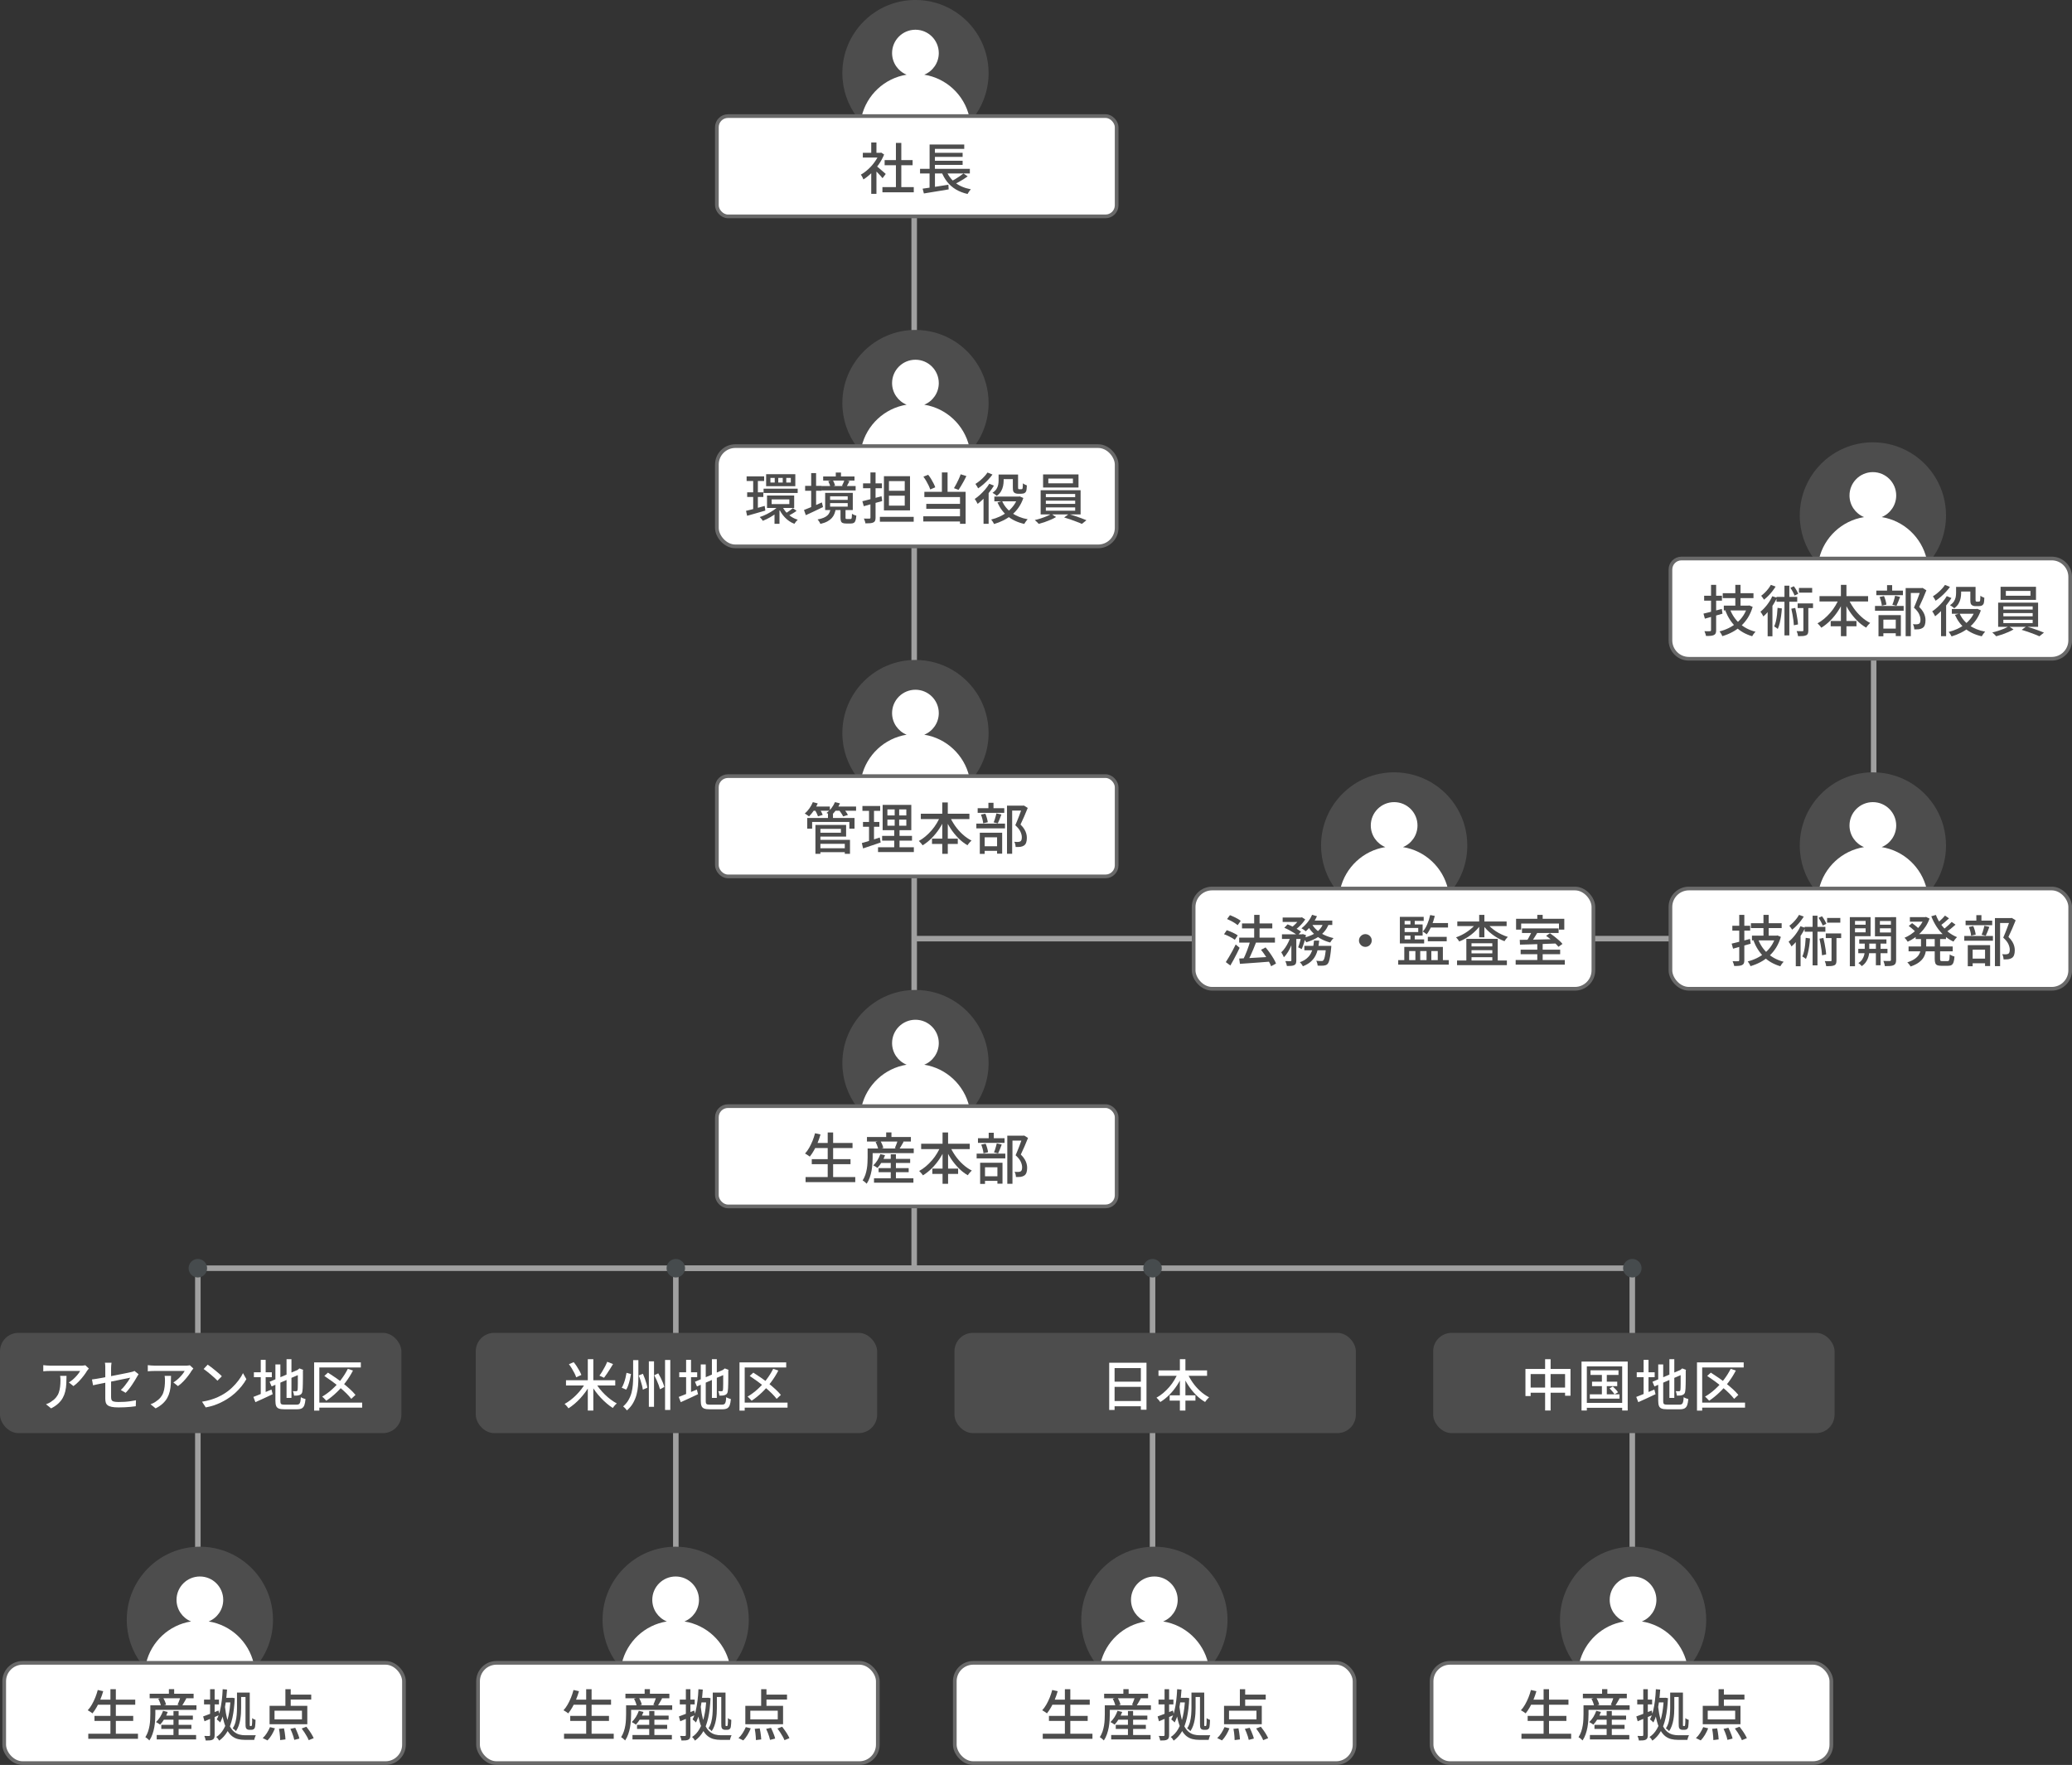 <?xml version="1.0" encoding="UTF-8"?>
<svg id="b" data-name="レイヤー_2" xmlns="http://www.w3.org/2000/svg" viewBox="0 0 561.64 478.5">
  <rect x="0" y="0" width="561.64" height="478.5" fill="#333333" stroke="none"/>
  <defs>
    <style>
      .o {
        fill: #4d4d4d;
      }

      .p, .q {
        fill: #fff;
      }

      .r {
        fill: none;
        stroke: #a0a0a0;
        stroke-miterlimit: 10;
        stroke-width: 1.5px;
      }

      .q {
        stroke: #696969;
        stroke-linecap: round;
        stroke-linejoin: round;
      }

      .s {
        fill: #464b4d;
      }
    </style>
  </defs>
  <g id="c" data-name="レイヤー_1">
    <g>
      <g>
        <polyline class="r" points="53.63 426.41 53.63 343.83 442.45 343.83 442.45 426.41"/>
        <polyline class="r" points="183.19 426.41 183.19 343.83 312.41 343.83 312.41 426.41"/>
        <path class="s" d="M56.14,343.83c0,1.39-1.13,2.51-2.51,2.51s-2.51-1.13-2.51-2.51,1.13-2.51,2.51-2.51,2.51,1.13,2.51,2.51Z"/>
        <path class="s" d="M185.7,343.83c0,1.39-1.13,2.51-2.51,2.51s-2.51-1.13-2.51-2.51,1.13-2.51,2.51-2.51,2.51,1.13,2.51,2.51Z"/>
        <path class="s" d="M314.92,343.83c0,1.39-1.13,2.51-2.51,2.51s-2.51-1.13-2.51-2.51,1.13-2.51,2.51-2.51,2.51,1.13,2.51,2.51Z"/>
        <path class="s" d="M444.97,343.83c0,1.39-1.13,2.51-2.51,2.51s-2.51-1.13-2.51-2.51,1.13-2.51,2.51-2.51,2.51,1.13,2.51,2.51Z"/>
      </g>
      <g>
        <line class="r" x1="247.8" y1="343.47" x2="247.8" y2="54.9"/>
        <line class="r" x1="248.19" y1="254.48" x2="471.26" y2="254.48"/>
        <line class="r" x1="507.88" y1="173.05" x2="507.88" y2="246.12"/>
      </g>
      <g>
        <g id="d" data-name="user_man_account">
          <g>
            <path class="o" d="M267.97,19.83c0,4.66-1.61,8.94-4.29,12.32-3.63,4.57-9.24,7.5-15.53,7.5s-11.89-2.93-15.53-7.5c-.1-.13-.21-.27-.31-.41-2.5-3.31-3.98-7.44-3.98-11.92,0-10.95,8.87-19.83,19.82-19.83,7.3,0,13.68,3.95,17.12,9.82,1.72,2.94,2.7,6.35,2.7,10Z"/>
            <path class="p" d="M262.73,31.61c-3.41,4.29-8.68,7.04-14.59,7.04s-11.17-2.75-14.59-7.04c1.37-5.86,6.19-10.4,12.2-11.36-2.31-.94-3.94-3.21-3.94-5.86,0-3.49,2.83-6.33,6.33-6.33s6.33,2.84,6.33,6.33c0,2.65-1.63,4.92-3.94,5.86,6.01.96,10.83,5.5,12.2,11.36Z"/>
          </g>
        </g>
        <rect class="q" x="194.32" y="31.48" width="108.36" height="27.18" rx="3" ry="3"/>
        <g>
          <path class="o" d="M238.32,41.43h.27l.27-.06.79.52c-.38.94-.87,1.84-1.47,2.7-.6.86-1.26,1.64-1.97,2.33-.72.7-1.44,1.27-2.17,1.73-.04-.13-.1-.28-.19-.45-.08-.17-.17-.33-.26-.49-.09-.16-.17-.28-.25-.36.69-.39,1.36-.88,2.01-1.48.65-.59,1.24-1.25,1.75-1.98.52-.72.93-1.46,1.22-2.2v-.27ZM233.88,41.43h4.95v1.29h-4.95v-1.29ZM236.16,38.63h1.41v3.42h-1.41v-3.42ZM236.16,46.19l1.41-1.68v8.05h-1.41v-6.38ZM237.42,44.9c.14.09.33.24.58.45s.51.44.79.68c.29.25.54.47.78.67.24.21.41.36.52.46l-.87,1.15c-.14-.18-.32-.39-.54-.64s-.46-.5-.71-.76c-.25-.26-.5-.51-.74-.74s-.43-.42-.59-.56l.78-.72ZM239.19,50.73h8.5v1.4h-8.5v-1.4ZM239.79,43.41h7.58v1.38h-7.58v-1.38ZM242.85,38.75h1.46v12.66h-1.46v-12.66Z"/>
          <path class="o" d="M249.39,45.77h13.5v1.26h-13.5v-1.26ZM250.08,51.15c.59-.08,1.27-.18,2.03-.29.76-.11,1.57-.24,2.42-.38.85-.13,1.7-.27,2.54-.4l.08,1.26c-.79.13-1.59.26-2.39.4-.8.13-1.58.26-2.32.38-.74.12-1.41.23-2.01.33l-.34-1.3ZM251.97,46.16h1.46v5.08l-1.46.17v-5.25ZM251.98,39.18h9.39v1.19h-7.95v5.92h-1.44v-7.11ZM252.76,41.42h8.17v1.12h-8.17v-1.12ZM252.76,43.58h8.17v1.12h-8.17v-1.12ZM256.45,46.13c.51,1.36,1.32,2.48,2.44,3.37,1.11.88,2.54,1.49,4.27,1.82-.1.1-.21.23-.32.38-.12.15-.22.3-.32.46-.1.16-.19.3-.25.43-1.22-.28-2.29-.7-3.2-1.25s-1.69-1.23-2.33-2.05c-.65-.81-1.17-1.76-1.58-2.84l1.31-.31ZM261.16,47.03l1.15.78c-.37.27-.77.54-1.2.81-.43.27-.86.52-1.29.76-.43.24-.83.44-1.2.62l-.95-.75c.37-.18.77-.4,1.19-.65s.84-.52,1.25-.8c.41-.28.75-.53,1.04-.76Z"/>
        </g>
      </g>
      <g>
        <g id="e" data-name="user_man_account">
          <g>
            <path class="o" d="M267.97,109.29c0,4.66-1.61,8.94-4.29,12.32-3.63,4.57-9.24,7.5-15.53,7.5s-11.89-2.93-15.53-7.5c-.1-.13-.21-.27-.31-.41-2.5-3.31-3.98-7.44-3.98-11.92,0-10.95,8.87-19.83,19.82-19.83,7.3,0,13.68,3.95,17.12,9.82,1.72,2.94,2.7,6.35,2.7,10Z"/>
            <path class="p" d="M262.73,121.08c-3.41,4.29-8.68,7.04-14.59,7.04s-11.17-2.75-14.59-7.04c1.37-5.86,6.19-10.4,12.2-11.36-2.31-.94-3.94-3.21-3.94-5.86,0-3.49,2.83-6.33,6.33-6.33s6.33,2.84,6.33,6.33c0,2.65-1.63,4.92-3.94,5.86,6.01.96,10.83,5.5,12.2,11.36Z"/>
          </g>
        </g>
        <rect class="q" x="194.32" y="120.95" width="108.36" height="27.18" rx="5" ry="5"/>
        <g>
          <path class="o" d="M202.2,138.5c.43-.1.92-.22,1.48-.36.56-.14,1.14-.29,1.76-.47.61-.17,1.23-.34,1.84-.51l.17,1.27c-.85.25-1.71.5-2.58.74s-1.66.47-2.35.67l-.3-1.35ZM202.38,129.14h4.75v1.26h-4.75v-1.26ZM202.53,133.48h4.38v1.26h-4.38v-1.26ZM204.16,129.7h1.27v8.78l-1.27.24v-9.02ZM211.3,136.94l1.02.46c-.43.52-.96,1.02-1.57,1.51-.62.48-1.28.92-1.97,1.32-.69.4-1.36.72-2.02.97-.09-.16-.21-.34-.38-.54-.16-.2-.31-.36-.45-.48.66-.21,1.33-.48,2-.83.67-.34,1.31-.72,1.9-1.13s1.08-.84,1.46-1.28ZM206.98,132.49h9.24v1.16h-9.24v-1.16ZM207.67,128.57h7.91v3.24h-7.91v-3.24ZM207.91,134.35h7.36v3.36h-7.36v-3.36ZM208.83,129.56v1.26h1.17v-1.26h-1.17ZM209.16,135.4v1.27h4.8v-1.27h-4.8ZM209.94,138.82l1.35-.93v4.12h-1.35v-3.19ZM210.96,129.56v1.26h1.21v-1.26h-1.21ZM212.01,137.18c.24.56.57,1.09.98,1.58.42.49.9.93,1.45,1.3s1.15.65,1.8.84c-.15.13-.31.31-.49.53s-.32.42-.43.59c-1-.39-1.87-.99-2.62-1.79s-1.32-1.72-1.72-2.75l1.02-.3ZM214.93,137.77l.99.73c-.33.25-.69.49-1.07.71s-.72.42-1.04.58l-.82-.65c.2-.12.42-.26.66-.42.24-.16.47-.32.7-.5.22-.17.42-.32.58-.46ZM213.13,129.56v1.26h1.23v-1.26h-1.23Z"/>
          <path class="o" d="M217.94,138.26c.41-.16.88-.35,1.4-.56.52-.21,1.08-.45,1.68-.71.59-.26,1.18-.52,1.76-.78l.31,1.26c-.79.39-1.6.78-2.42,1.16-.83.39-1.57.73-2.24,1.04l-.5-1.41ZM218.24,131.72h4.46v1.33h-4.46v-1.33ZM219.88,128.27h1.33v9.85h-1.33v-9.85ZM225.16,137.9h1.39c-.08.51-.2.98-.37,1.4-.17.42-.4.81-.71,1.15-.31.34-.71.65-1.21.92-.5.27-1.12.49-1.88.67-.04-.11-.1-.24-.19-.4-.09-.16-.19-.31-.29-.45-.1-.15-.2-.26-.29-.35.66-.13,1.2-.28,1.63-.46.43-.18.77-.39,1.04-.64.26-.24.46-.52.58-.82s.22-.64.29-1.01ZM222.71,131.77h9.22v1.19h-9.22v-1.19ZM223.13,129.17h8.49v1.12h-8.49v-1.12ZM223.67,133.63h7.49v4.65h-7.49v-4.65ZM224.5,130.45l1.23-.28c.14.22.26.47.38.75s.19.52.24.73l-1.3.33c-.02-.21-.08-.46-.2-.74s-.22-.55-.34-.79ZM225.01,134.56v.96h4.77v-.96h-4.77ZM225.01,136.39v.96h4.77v-.96h-4.77ZM226.55,128.12h1.41v1.78h-1.41v-1.78ZM227.84,137.95h1.35v2.37c0,.17.02.28.06.32.04.04.14.07.3.07h.99c.11,0,.19-.03.24-.1.05-.06.09-.2.11-.4.02-.2.04-.5.05-.92.09.07.2.14.34.2.14.06.29.12.43.18.15.05.29.1.41.13-.04.57-.11,1.01-.22,1.31-.1.3-.25.52-.45.64-.19.12-.45.18-.77.18h-1.35c-.4,0-.71-.05-.93-.15-.22-.1-.37-.27-.45-.5-.08-.24-.12-.55-.12-.95v-2.39ZM228.88,130.13l1.39.3c-.15.28-.29.55-.43.82-.14.27-.27.51-.38.71l-1.23-.27c.12-.22.24-.48.37-.77s.22-.56.28-.79Z"/>
          <path class="o" d="M233.75,135.89c.45-.11.96-.23,1.52-.38.56-.14,1.16-.29,1.79-.46s1.26-.34,1.89-.52l.18,1.31c-.86.24-1.73.48-2.61.73s-1.67.48-2.38.67l-.39-1.36ZM233.94,131.05h5.12v1.32h-5.12v-1.32ZM235.95,128.09h1.38v12.24c0,.36-.04.64-.13.85-.08.2-.24.36-.46.46-.22.11-.5.18-.86.21-.35.03-.79.04-1.3.04-.02-.18-.07-.4-.16-.65-.08-.25-.17-.47-.25-.65.32,0,.62.02.91.02h.58c.11-.01.18-.04.22-.08s.06-.11.06-.21v-12.24ZM238.5,140.12h9.17v1.33h-9.17v-1.33ZM239.6,129.11h7.07v9.27h-7.07v-9.27ZM240.96,130.43v2.62h4.28v-2.62h-4.28ZM240.96,134.39v2.69h4.28v-2.69h-4.28Z"/>
          <path class="o" d="M250.27,139.97h10.74v1.41h-10.74v-1.41ZM250.3,129.23l1.29-.51c.28.34.54.71.79,1.12s.47.81.67,1.21.36.75.46,1.07l-1.36.58c-.1-.32-.25-.68-.44-1.09-.2-.41-.42-.82-.66-1.24-.25-.41-.5-.8-.76-1.15ZM250.57,133.34h11.17v8.67h-1.52v-7.24h-9.66v-1.43ZM251.08,136.6h9.71v1.36h-9.71v-1.36ZM255.31,128.09h1.54v6.02h-1.54v-6.02ZM260.41,128.59l1.54.48c-.21.43-.44.87-.68,1.33s-.49.89-.74,1.3c-.25.41-.48.78-.7,1.11l-1.25-.46c.21-.34.43-.73.66-1.16.23-.44.45-.88.65-1.33.21-.45.37-.87.5-1.25Z"/>
          <path class="o" d="M268.15,131.15l1.27.51c-.37.61-.8,1.22-1.28,1.83-.49.61-1,1.18-1.53,1.71-.54.53-1.07,1-1.6,1.41-.05-.1-.12-.23-.22-.4-.1-.17-.19-.34-.29-.52-.1-.17-.2-.31-.29-.41.49-.33.98-.72,1.46-1.16.48-.44.93-.92,1.37-1.42.43-.5.8-1.02,1.11-1.54ZM267.67,128.11l1.35.54c-.32.45-.69.91-1.12,1.36-.42.46-.88.9-1.35,1.31-.48.41-.95.77-1.42,1.08-.05-.11-.12-.24-.21-.39s-.18-.3-.27-.44c-.09-.15-.18-.27-.25-.37.41-.25.82-.55,1.24-.9.42-.35.8-.71,1.15-1.09.36-.38.65-.75.88-1.1ZM266.6,134.38l1.32-1.32.06.03v8.92h-1.38v-7.63ZM275.89,134.63h.27l.27-.04.96.42c-.33.97-.76,1.83-1.29,2.59-.53.76-1.14,1.42-1.84,2-.7.58-1.45,1.06-2.26,1.47-.81.4-1.66.74-2.54,1-.09-.18-.21-.39-.36-.63-.15-.24-.3-.43-.44-.58.81-.2,1.59-.47,2.34-.82s1.45-.77,2.08-1.27c.64-.5,1.2-1.08,1.68-1.73.48-.65.85-1.37,1.11-2.15v-.24ZM270.67,128.65h1.38v1.68c0,.45-.05.92-.15,1.42-.1.49-.28.97-.55,1.44-.27.46-.66.88-1.18,1.25-.07-.08-.18-.17-.32-.29-.15-.11-.29-.21-.44-.31-.15-.1-.28-.17-.39-.23.49-.32.85-.67,1.09-1.04.23-.38.39-.76.46-1.15.07-.4.11-.76.11-1.1v-1.67ZM269.53,134.63h6.84v1.29h-6.84v-1.29ZM271.64,135.86c.55,1.26,1.42,2.32,2.6,3.17,1.18.85,2.62,1.44,4.32,1.75-.1.1-.21.23-.33.38-.12.15-.23.31-.33.46-.1.15-.19.29-.26.42-1.78-.4-3.27-1.09-4.47-2.07-1.2-.98-2.13-2.23-2.8-3.74l1.27-.38ZM271.33,128.65h4.06v1.25h-4.06v-1.25ZM274.54,128.65h1.42v3.44c0,.28.03.44.08.48.03.02.06.04.1.05.04.02.09.02.15.02h.43c.05,0,.11,0,.17-.01.06,0,.11-.02.14-.03.03-.02.06-.06.1-.11.04-.05.06-.13.07-.23.02-.1.03-.26.04-.47,0-.21.02-.47.03-.76.12.11.29.22.5.32s.4.19.57.25c0,.29-.03.58-.06.89-.03.3-.07.52-.12.65-.11.27-.29.46-.53.57-.1.05-.23.09-.39.11-.16.03-.31.04-.44.04h-.88c-.18,0-.36-.02-.55-.08-.18-.05-.34-.13-.46-.24-.14-.11-.24-.26-.29-.46-.05-.19-.08-.52-.08-.98v-3.44Z"/>
          <path class="o" d="M284.96,139.31l1.29.87c-.4.24-.87.48-1.4.71-.54.23-1.09.45-1.66.65-.57.19-1.12.36-1.63.49-.12-.15-.29-.33-.5-.52-.21-.2-.4-.37-.57-.51.53-.12,1.08-.27,1.65-.46.57-.19,1.11-.39,1.61-.6s.9-.42,1.21-.62ZM282.08,132.91h10.83v6.56h-10.83v-6.56ZM282.74,128.62h9.6v3.55h-9.6v-3.55ZM283.49,133.93v.85h7.95v-.85h-7.95ZM283.49,135.74v.87h7.95v-.87h-7.95ZM283.49,137.56v.9h7.95v-.9h-7.95ZM284.16,129.74v1.3h6.67v-1.3h-6.67ZM288.45,140.29l1.25-.92c.53.14,1.09.31,1.67.51.58.2,1.15.4,1.7.6.54.2,1.02.38,1.42.56l-1.24,1c-.38-.18-.84-.38-1.39-.58s-1.12-.42-1.71-.63c-.6-.21-1.16-.39-1.69-.54Z"/>
        </g>
      </g>
      <g>
        <g id="f" data-name="user_man_account">
          <g>
            <path class="o" d="M267.97,198.76c0,4.66-1.61,8.94-4.29,12.32-3.63,4.57-9.24,7.5-15.53,7.5s-11.89-2.93-15.53-7.5c-.1-.13-.21-.27-.31-.41-2.5-3.31-3.98-7.44-3.98-11.92,0-10.95,8.87-19.83,19.82-19.83,7.3,0,13.68,3.95,17.12,9.82,1.72,2.94,2.7,6.35,2.7,10Z"/>
            <path class="p" d="M262.73,210.55c-3.41,4.29-8.68,7.04-14.59,7.04s-11.17-2.75-14.59-7.04c1.37-5.86,6.19-10.4,12.2-11.36-2.31-.94-3.94-3.21-3.94-5.86,0-3.49,2.83-6.33,6.33-6.33s6.33,2.84,6.33,6.33c0,2.65-1.63,4.92-3.94,5.86,6.01.96,10.83,5.5,12.2,11.36Z"/>
          </g>
        </g>
        <rect class="q" x="194.32" y="210.42" width="108.36" height="27.18" rx="3" ry="3"/>
        <g>
          <path class="o" d="M220.33,217.47l1.33.35c-.29.67-.65,1.32-1.07,1.94s-.86,1.15-1.3,1.58c-.08-.08-.19-.17-.34-.26-.15-.09-.29-.19-.43-.29-.15-.09-.27-.17-.38-.23.45-.38.87-.84,1.26-1.4.39-.55.7-1.11.93-1.69ZM218.8,221.76h12.83v2.9h-1.4v-1.81h-10.09v1.81h-1.33v-2.9ZM220.15,218.66h4.79v1.15h-4.79v-1.15ZM220.86,219.54l1.21-.33c.19.26.37.55.55.88.17.32.3.61.38.85l-1.28.38c-.07-.23-.19-.51-.35-.85-.17-.34-.34-.65-.52-.92ZM221.03,223.65h1.35v7.84h-1.35v-7.84ZM221.82,223.65h7.53v3.17h-7.53v-1.05h6.12v-1.06h-6.12v-1.05ZM221.88,227.7h8.52v3.78h-1.41v-2.71h-7.11v-1.06ZM221.88,229.97h7.65v1.06h-7.65v-1.06ZM226.33,217.47l1.35.33c-.27.64-.62,1.25-1.06,1.84s-.89,1.07-1.36,1.46c-.09-.07-.21-.15-.36-.24-.15-.09-.3-.18-.46-.26-.16-.08-.29-.15-.41-.2.49-.35.94-.78,1.34-1.3s.72-1.06.95-1.62ZM224.43,220.64h1.36v1.74h-1.36v-1.74ZM226.09,218.66h5.96v1.15h-5.96v-1.15ZM227.36,219.57l1.25-.36c.23.26.46.55.7.88.24.32.41.61.52.86l-1.29.39c-.11-.24-.27-.53-.5-.86-.22-.33-.44-.64-.67-.91Z"/>
          <path class="o" d="M233.61,228.56c.42-.11.89-.25,1.42-.4.53-.16,1.09-.33,1.68-.53.59-.19,1.18-.38,1.77-.57l.24,1.35c-.82.28-1.65.56-2.49.84-.84.28-1.6.54-2.28.77l-.34-1.46ZM233.77,218.51h4.81v1.32h-4.81v-1.32ZM233.92,222.84h4.44v1.3h-4.44v-1.3ZM235.56,219.03h1.35v9.25l-1.35.24v-9.5ZM238,229.71h9.71v1.29h-9.71v-1.29ZM239.11,226.62h8.1v1.29h-8.1v-1.29ZM239.25,218.22h7.77v6.85h-7.77v-6.85ZM240.54,219.44v1.64h5.13v-1.64h-5.13ZM240.54,222.21v1.65h5.13v-1.65h-5.13ZM242.52,218.78h1.21v5.71h.1v5.81h-1.44v-5.81h.12v-5.71Z"/>
          <path class="o" d="M254.97,221.12l1.29.42c-.43,1.07-.96,2.09-1.6,3.06-.63.97-1.34,1.85-2.11,2.62-.78.78-1.6,1.44-2.47,1.96-.07-.12-.17-.25-.29-.4-.12-.14-.25-.29-.38-.43s-.24-.26-.35-.35c.62-.34,1.22-.75,1.81-1.25.58-.49,1.14-1.04,1.66-1.64.52-.6.99-1.25,1.4-1.94.41-.69.76-1.38,1.04-2.08ZM249.6,220.61h13.17v1.46h-13.17v-1.46ZM252.63,227.36h6.99v1.44h-6.99v-1.44ZM255.41,217.56h1.5v13.92h-1.5v-13.92ZM257.36,221.16c.39.92.89,1.81,1.49,2.68.6.86,1.29,1.65,2.06,2.35.77.7,1.58,1.27,2.43,1.7-.11.1-.24.22-.38.37-.14.15-.27.3-.4.46-.12.16-.23.31-.31.44-.88-.51-1.71-1.15-2.48-1.93s-1.47-1.64-2.1-2.6-1.16-1.97-1.6-3.03l1.27-.42Z"/>
          <path class="o" d="M264.65,223.29h7.77v1.29h-7.77v-1.29ZM265.01,219.12h7.21v1.25h-7.21v-1.25ZM265.59,225.77h6.06v5.67h-1.38v-4.44h-3.36v4.5h-1.32v-5.73ZM265.91,220.85l1.18-.25c.16.36.3.76.42,1.19.12.44.2.81.24,1.13l-1.25.29c-.02-.32-.09-.7-.2-1.14-.12-.44-.25-.84-.4-1.21ZM266.09,229.43h4.82v1.25h-4.82v-1.25ZM267.92,217.64h1.38v2.27h-1.38v-2.27ZM270.09,220.52l1.35.3c-.16.43-.32.86-.49,1.3s-.33.81-.49,1.12l-1.12-.28c.1-.22.2-.47.29-.76.09-.28.18-.58.26-.88.08-.3.15-.56.2-.79ZM272.96,218.43h4.46v1.33h-3.06v11.71h-1.4v-13.05ZM277.04,218.43h.27l.22-.04,1.05.65c-.29.72-.61,1.48-.95,2.29-.35.81-.68,1.54-1.01,2.21.47.46.83.9,1.07,1.32s.42.82.51,1.2c.1.38.14.75.14,1.09,0,.5-.06.93-.18,1.28s-.32.62-.6.81c-.27.18-.61.3-1,.36-.18.02-.38.03-.6.03h-.66c0-.2-.04-.44-.1-.71-.06-.27-.15-.5-.27-.7.21.02.4.03.58.04.17,0,.33,0,.46,0,.12,0,.23-.03.33-.05.1-.02.2-.06.29-.1.15-.1.25-.25.31-.44.05-.19.08-.42.08-.69,0-.44-.12-.94-.37-1.49-.25-.55-.71-1.13-1.4-1.75.17-.38.34-.79.52-1.23.17-.44.35-.88.52-1.32.17-.44.32-.86.46-1.25s.25-.73.35-1.01v-.48Z"/>
        </g>
      </g>
      <g>
        <g id="g" data-name="user_man_account">
          <g>
            <path class="o" d="M267.97,288.23c0,4.66-1.61,8.94-4.29,12.32-3.63,4.57-9.24,7.5-15.53,7.5s-11.89-2.93-15.53-7.5c-.1-.13-.21-.27-.31-.41-2.5-3.31-3.98-7.44-3.98-11.92,0-10.95,8.87-19.83,19.82-19.83,7.3,0,13.68,3.95,17.12,9.82,1.72,2.94,2.7,6.35,2.7,10Z"/>
            <path class="p" d="M262.73,300.02c-3.41,4.29-8.68,7.04-14.59,7.04s-11.17-2.75-14.59-7.04c1.37-5.86,6.19-10.4,12.2-11.36-2.31-.94-3.94-3.21-3.94-5.86,0-3.49,2.83-6.33,6.33-6.33s6.33,2.84,6.33,6.33c0,2.65-1.63,4.92-3.94,5.86,6.01.96,10.83,5.5,12.2,11.36Z"/>
          </g>
        </g>
        <rect class="q" x="194.32" y="299.89" width="108.36" height="27.18" rx="3" ry="3"/>
        <g>
          <path class="o" d="M220.94,307.24l1.47.33c-.22.77-.48,1.53-.79,2.27-.31.75-.64,1.44-1,2.07-.36.63-.73,1.19-1.12,1.67-.1-.08-.23-.17-.38-.28-.16-.1-.31-.21-.47-.31-.16-.11-.31-.19-.44-.25.41-.44.79-.95,1.12-1.54s.65-1.22.92-1.9.5-1.37.68-2.07ZM218.36,319.11h13.47v1.38h-13.47v-1.38ZM220.04,314.26h10.5v1.37h-10.5v-1.37ZM220.68,309.87h10.41v1.38h-10.41v-1.38ZM224.36,307.03h1.47v12.77h-1.47v-12.77Z"/>
          <path class="o" d="M235.17,311.38h1.37v2.4c0,.51-.02,1.07-.06,1.69-.04.62-.12,1.25-.23,1.89-.12.65-.28,1.27-.5,1.89-.21.61-.49,1.17-.83,1.67-.07-.08-.17-.18-.31-.3-.14-.12-.28-.24-.42-.35-.14-.11-.26-.19-.36-.24.3-.47.54-.98.73-1.52.18-.54.32-1.09.41-1.65.09-.56.15-1.1.17-1.64.03-.53.04-1.02.04-1.47v-2.39ZM235,308.26h11.91v1.23h-11.91v-1.23ZM235.95,311.38h11.73v1.25h-11.73v-1.25ZM238.63,312.9l1.27.3c-.24.66-.54,1.29-.91,1.9-.37.61-.75,1.12-1.16,1.55-.08-.07-.19-.15-.32-.24-.13-.09-.27-.18-.42-.26-.14-.08-.27-.15-.38-.2.41-.37.78-.83,1.12-1.37.34-.54.6-1.1.79-1.67ZM236.91,319.45h10.68v1.2h-10.68v-1.2ZM237.33,309.64l1.28-.35c.19.3.36.63.52,1,.15.37.26.68.31.94l-1.38.38c-.04-.26-.13-.58-.26-.94-.13-.37-.29-.71-.46-1.02ZM238.15,316.69h8.16v1.11h-8.16v-1.11ZM238.42,314.19h8.29v1.11h-8.29v-1.11ZM240.21,307.02h1.43v1.98h-1.43v-1.98ZM241.45,312.94h1.4v7.25h-1.4v-7.25ZM243.34,309.18l1.6.36c-.21.38-.42.75-.64,1.12-.21.37-.41.69-.58.96l-1.17-.36c.1-.2.2-.42.29-.67.1-.24.19-.49.28-.74.09-.25.16-.48.21-.68Z"/>
          <path class="o" d="M255.06,310.59l1.29.42c-.43,1.07-.96,2.09-1.6,3.06-.63.97-1.34,1.85-2.11,2.62-.78.78-1.6,1.44-2.47,1.96-.07-.12-.17-.25-.29-.4-.12-.14-.25-.29-.38-.43s-.24-.26-.35-.35c.62-.34,1.22-.75,1.81-1.25.58-.49,1.14-1.04,1.66-1.64.52-.6.99-1.25,1.4-1.94.41-.69.76-1.38,1.04-2.08ZM249.69,310.08h13.17v1.46h-13.17v-1.46ZM252.72,316.83h6.99v1.44h-6.99v-1.44ZM255.49,307.03h1.5v13.92h-1.5v-13.92ZM257.44,310.63c.39.92.89,1.81,1.49,2.68.6.86,1.29,1.65,2.06,2.35.77.7,1.58,1.27,2.43,1.7-.11.1-.24.22-.38.37-.14.15-.27.3-.4.46-.12.16-.23.31-.31.44-.88-.51-1.71-1.15-2.48-1.93s-1.47-1.64-2.1-2.6-1.16-1.97-1.6-3.03l1.27-.42Z"/>
          <path class="o" d="M264.73,312.76h7.77v1.29h-7.77v-1.29ZM265.09,308.59h7.21v1.25h-7.21v-1.25ZM265.68,315.24h6.06v5.67h-1.38v-4.44h-3.36v4.5h-1.32v-5.73ZM265.99,310.32l1.18-.25c.16.36.3.76.42,1.19.12.44.2.81.24,1.13l-1.25.29c-.02-.32-.09-.7-.2-1.14-.12-.44-.25-.84-.4-1.21ZM266.17,318.9h4.82v1.25h-4.82v-1.25ZM268,307.11h1.38v2.27h-1.38v-2.27ZM270.18,309.99l1.35.3c-.16.43-.32.86-.49,1.3s-.33.81-.49,1.12l-1.12-.28c.1-.22.2-.47.29-.76.09-.28.18-.58.26-.88.08-.3.15-.56.2-.79ZM273.04,307.9h4.46v1.33h-3.06v11.71h-1.4v-13.05ZM277.12,307.9h.27l.22-.04,1.05.65c-.29.72-.61,1.48-.95,2.29-.35.81-.68,1.54-1.01,2.21.47.46.83.9,1.07,1.32s.42.82.51,1.2c.1.38.14.75.14,1.09,0,.5-.06.93-.18,1.28s-.32.62-.6.81c-.27.18-.61.3-1,.36-.18.02-.38.03-.6.03h-.66c0-.2-.04-.44-.1-.71-.06-.27-.15-.5-.27-.7.21.02.4.03.58.04.17,0,.33,0,.46,0,.12,0,.23-.03.33-.05.1-.02.2-.06.29-.1.15-.1.25-.25.31-.44.05-.19.08-.42.08-.69,0-.44-.12-.94-.37-1.49-.25-.55-.71-1.13-1.4-1.75.17-.38.34-.79.52-1.23.17-.44.35-.88.52-1.32.17-.44.32-.86.46-1.25s.25-.73.35-1.01v-.48Z"/>
        </g>
      </g>
      <g>
        <rect class="o" x="128.96" y="361.36" width="108.8" height="27.18" rx="5" ry="5"/>
        <g>
          <path class="p" d="M158.7,374.92l1.24.5c-.34.64-.73,1.27-1.18,1.88-.45.61-.92,1.2-1.43,1.76s-1.04,1.07-1.59,1.54c-.55.46-1.1.87-1.65,1.22-.08-.12-.18-.26-.3-.41s-.25-.29-.38-.44c-.13-.14-.26-.25-.37-.34.54-.3,1.08-.66,1.62-1.07.54-.41,1.06-.88,1.57-1.39.5-.51.97-1.04,1.39-1.59.42-.55.78-1.1,1.08-1.67ZM153.42,374.2h13.35v1.42h-13.35v-1.42ZM154.21,369.86l1.29-.56c.29.34.57.72.84,1.14s.51.83.74,1.23c.22.4.39.77.51,1.1l-1.41.63c-.1-.32-.25-.69-.46-1.1-.21-.41-.44-.83-.7-1.26s-.53-.83-.81-1.19ZM159.33,368.5h1.5v13.92h-1.5v-13.92ZM161.4,374.84c.31.54.68,1.08,1.11,1.63s.91,1.07,1.42,1.58,1.05.96,1.61,1.38c.55.42,1.1.77,1.65,1.06-.12.09-.25.21-.38.35-.14.15-.27.29-.39.45s-.23.3-.32.43c-.54-.34-1.09-.75-1.64-1.22s-1.09-.99-1.61-1.54c-.52-.56-1.01-1.14-1.46-1.75s-.86-1.23-1.21-1.86l1.23-.5ZM164.59,369.2l1.58.62c-.26.43-.53.87-.81,1.32-.28.45-.56.88-.84,1.29s-.54.77-.79,1.1l-1.25-.57c.25-.33.51-.71.77-1.15s.52-.88.75-1.33c.24-.46.43-.88.59-1.27Z"/>
          <path class="p" d="M169.83,372.19l1.21.33c-.08.46-.18.95-.3,1.47s-.26,1.02-.42,1.5-.35.9-.58,1.26l-1.21-.51c.21-.35.4-.75.57-1.21.17-.46.32-.93.44-1.43.12-.49.22-.97.29-1.42ZM171.63,368.75h1.41v4.69c0,.78-.03,1.57-.1,2.36-.07.79-.2,1.58-.41,2.35-.21.78-.52,1.52-.93,2.24s-.97,1.38-1.67,2c-.07-.12-.17-.25-.29-.38-.12-.13-.25-.27-.38-.4-.13-.13-.25-.23-.35-.31.61-.54,1.1-1.12,1.46-1.75s.63-1.29.81-1.97c.17-.68.29-1.37.35-2.07.06-.69.09-1.38.09-2.06v-4.69ZM173.13,372.91l1.14-.46c.18.41.35.85.52,1.3.17.46.31.91.43,1.33.12.43.21.81.26,1.14l-1.23.54c-.04-.33-.12-.72-.23-1.16-.11-.44-.25-.9-.4-1.37-.15-.47-.31-.91-.49-1.32ZM175.88,369.08h1.4v12.32h-1.4v-12.32ZM177.35,372.85l1.08-.52c.23.38.45.79.67,1.24.22.45.42.88.59,1.31.17.43.3.81.38,1.15l-1.17.62c-.08-.33-.2-.71-.36-1.15-.16-.43-.34-.88-.55-1.34s-.42-.89-.64-1.29ZM180.27,368.71h1.42v13.55h-1.42v-13.55Z"/>
          <path class="p" d="M183.97,378.73c.4-.15.87-.33,1.4-.55.54-.21,1.11-.45,1.71-.7.61-.25,1.21-.5,1.81-.75l.32,1.26c-.8.38-1.61.76-2.43,1.14-.82.38-1.57.72-2.25,1.02l-.55-1.43ZM184.12,372.05h4.86v1.33h-4.86v-1.33ZM185.98,368.68h1.33v9.84h-1.33v-9.84ZM188.37,374.62l7.95-3.36.53,1.2-7.93,3.42-.54-1.26ZM189.93,369.92h1.37v9.9c0,.28.02.49.08.64.05.15.16.24.32.29.17.05.41.07.73.07h3.31c.28,0,.49-.05.64-.17.14-.11.25-.31.32-.6.07-.29.12-.71.15-1.26.16.11.36.22.61.31.25.1.46.17.65.21-.06.7-.17,1.25-.31,1.65-.15.4-.38.69-.68.86-.31.17-.73.26-1.28.26h-3.49c-.61,0-1.09-.06-1.45-.19-.35-.13-.6-.36-.74-.7-.14-.33-.21-.8-.21-1.4v-9.88ZM192.97,368.5h1.33v10.5h-1.33v-10.5ZM196.05,371.42h-.12l.29-.23.25-.19,1,.38-.06.24c0,.71,0,1.37,0,1.97s-.01,1.15-.02,1.62c0,.47-.02.88-.04,1.2-.02.33-.04.56-.07.71-.03.32-.11.57-.25.74s-.32.29-.55.36c-.2.08-.44.13-.72.14-.28.01-.53.02-.75.02-.02-.19-.06-.4-.12-.64-.06-.23-.12-.43-.2-.58.15.01.32.02.5.02h.38c.11,0,.2-.02.26-.07s.11-.14.14-.29c.02-.09.04-.27.04-.56,0-.28.02-.65.02-1.1,0-.45,0-1,0-1.63v-2.11Z"/>
          <path class="p" d="M200.45,369.37h12.66v1.37h-11.25v11.7h-1.41v-13.06ZM201.34,380.27h12.13v1.36h-12.13v-1.36ZM209.59,371.11l1.39.46c-.58,1.13-1.25,2.2-2.02,3.21-.76,1.01-1.59,1.94-2.47,2.77-.88.84-1.8,1.58-2.75,2.21-.08-.09-.19-.21-.32-.35-.13-.15-.27-.29-.41-.43-.14-.14-.27-.25-.38-.33.95-.56,1.86-1.23,2.72-2.01.86-.78,1.66-1.64,2.38-2.58.72-.94,1.34-1.92,1.85-2.95ZM203.21,373.04l.99-.9c.67.42,1.36.88,2.08,1.38s1.41,1.02,2.08,1.56,1.3,1.08,1.87,1.6c.57.53,1.04,1.03,1.43,1.5l-1.14,1.07c-.35-.46-.8-.96-1.34-1.5-.55-.54-1.15-1.09-1.82-1.64-.67-.56-1.35-1.1-2.06-1.62s-1.41-1.01-2.08-1.45Z"/>
        </g>
      </g>
      <g>
        <rect class="o" x="258.72" y="361.36" width="108.8" height="27.18" rx="5" ry="5"/>
        <g>
          <path class="p" d="M300.66,369.46h10.11v12.74h-1.53v-11.29h-7.12v11.35h-1.46v-12.8ZM301.62,379.84h8.28v1.42h-8.28v-1.42ZM301.63,374.59h8.25v1.41h-8.25v-1.41Z"/>
          <path class="p" d="M319.39,372.05l1.29.42c-.43,1.07-.96,2.09-1.6,3.06-.63.97-1.34,1.85-2.11,2.62-.78.78-1.6,1.44-2.47,1.96-.07-.12-.17-.25-.29-.4-.12-.14-.25-.29-.38-.43s-.24-.26-.35-.35c.62-.34,1.22-.75,1.81-1.25.58-.49,1.14-1.04,1.66-1.64.52-.6.99-1.25,1.4-1.94.41-.69.76-1.38,1.04-2.08ZM314.02,371.54h13.17v1.46h-13.17v-1.46ZM317.05,378.29h6.99v1.44h-6.99v-1.44ZM319.82,368.5h1.5v13.92h-1.5v-13.92ZM321.77,372.1c.39.92.89,1.81,1.49,2.68.6.86,1.29,1.65,2.06,2.35.77.7,1.58,1.27,2.43,1.7-.11.1-.24.22-.38.37-.14.15-.27.3-.4.46-.12.16-.23.31-.31.44-.88-.51-1.71-1.15-2.48-1.93s-1.47-1.64-2.1-2.6-1.16-1.97-1.6-3.03l1.27-.42Z"/>
        </g>
      </g>
      <g>
        <rect class="o" x="388.48" y="361.36" width="108.8" height="27.18" rx="5" ry="5"/>
        <g>
          <path class="p" d="M413.49,371.14h12.21v7.27h-1.47v-5.88h-9.33v5.96h-1.41v-7.35ZM414.23,376.19h10.84v1.4h-10.84v-1.4ZM418.82,368.5h1.49v13.91h-1.49v-13.91Z"/>
          <path class="p" d="M428.69,369.14h12.52v13.27h-1.5v-11.97h-9.58v11.97h-1.44v-13.27ZM429.47,380.35h10.94v1.32h-10.94v-1.32ZM430.94,378.02h8.05v1.17h-8.05v-1.17ZM431.13,371.51h7.58v1.26h-7.58v-1.26ZM431.54,374.59h6.83v1.21h-6.83v-1.21ZM434.21,371.92h1.33v6.74h-1.33v-6.74ZM436.28,376.4l.9-.5c.26.23.53.5.79.79.27.3.48.56.62.78l-.96.55c-.14-.23-.34-.5-.6-.81-.26-.31-.51-.58-.75-.82Z"/>
          <path class="p" d="M443.51,378.73c.4-.15.87-.33,1.4-.55.54-.21,1.11-.45,1.71-.7.61-.25,1.21-.5,1.81-.75l.32,1.26c-.8.38-1.61.76-2.43,1.14-.82.38-1.57.72-2.25,1.02l-.55-1.43ZM443.66,372.05h4.86v1.33h-4.86v-1.33ZM445.52,368.68h1.33v9.84h-1.33v-9.84ZM447.91,374.62l7.95-3.36.53,1.2-7.93,3.42-.54-1.26ZM449.46,369.92h1.37v9.9c0,.28.02.49.08.64.05.15.16.24.32.29.17.05.41.07.73.07h3.31c.28,0,.49-.05.64-.17.14-.11.25-.31.32-.6.07-.29.12-.71.15-1.26.16.11.36.22.61.31.25.1.46.17.65.21-.06.7-.17,1.25-.31,1.65-.15.4-.38.69-.68.86-.31.17-.73.26-1.28.26h-3.49c-.61,0-1.09-.06-1.45-.19-.35-.13-.6-.36-.74-.7-.14-.33-.21-.8-.21-1.4v-9.88ZM452.51,368.5h1.33v10.5h-1.33v-10.5ZM455.58,371.42h-.12l.29-.23.25-.19,1,.38-.06.24c0,.71,0,1.37,0,1.97s-.01,1.15-.02,1.62c0,.47-.02.88-.04,1.2-.02.33-.04.56-.07.71-.03.32-.11.57-.25.74s-.32.29-.55.36c-.2.08-.44.13-.72.14-.28.01-.53.02-.75.02-.02-.19-.06-.4-.12-.64-.06-.23-.12-.43-.2-.58.15.01.32.02.5.02h.38c.11,0,.2-.02.26-.07s.11-.14.14-.29c.02-.09.04-.27.04-.56,0-.28.02-.65.02-1.1,0-.45,0-1,0-1.63v-2.11Z"/>
          <path class="p" d="M459.99,369.37h12.66v1.37h-11.25v11.7h-1.41v-13.06ZM460.88,380.27h12.13v1.36h-12.13v-1.36ZM469.13,371.11l1.39.46c-.58,1.13-1.25,2.2-2.02,3.21-.76,1.01-1.59,1.94-2.47,2.77-.88.84-1.8,1.58-2.75,2.21-.08-.09-.19-.21-.32-.35-.13-.15-.27-.29-.41-.43-.14-.14-.27-.25-.38-.33.95-.56,1.86-1.23,2.72-2.01.86-.78,1.66-1.64,2.38-2.58.72-.94,1.34-1.92,1.85-2.95ZM462.75,373.04l.99-.9c.67.42,1.36.88,2.08,1.38s1.41,1.02,2.08,1.56,1.3,1.08,1.87,1.6c.57.53,1.04,1.03,1.43,1.5l-1.14,1.07c-.35-.46-.8-.96-1.34-1.5-.55-.54-1.15-1.09-1.82-1.64-.67-.56-1.35-1.1-2.06-1.62s-1.41-1.01-2.08-1.45Z"/>
        </g>
      </g>
      <g>
        <rect class="o" x="0" y="361.36" width="108.8" height="27.18" rx="5" ry="5"/>
        <g>
          <path class="p" d="M24.09,371.02c-.07.08-.15.18-.25.31-.1.12-.18.23-.25.32-.21.37-.5.8-.88,1.3s-.8,1-1.28,1.51-.98.95-1.52,1.33l-1.25-1c.33-.19.65-.42.97-.68.31-.26.61-.54.88-.83.28-.29.52-.57.73-.85s.37-.52.48-.74h-8.22c-.3,0-.59,0-.87.02-.28.02-.58.04-.9.07v-1.67c.28.03.57.06.87.09.3.03.6.04.9.04h8.39c.11,0,.25,0,.41,0,.17,0,.33-.02.48-.04.16-.02.27-.04.35-.06l.95.88ZM18.03,373.01c0,.78-.02,1.52-.06,2.22-.04.7-.13,1.36-.28,1.99s-.37,1.21-.67,1.75c-.3.55-.71,1.06-1.22,1.54-.51.48-1.16.92-1.95,1.32l-1.38-1.12c.22-.07.46-.17.71-.29.25-.12.5-.27.73-.44.54-.35.97-.73,1.3-1.14.33-.41.58-.85.74-1.33s.28-.99.34-1.54c.06-.55.1-1.13.1-1.75,0-.2,0-.4-.02-.58,0-.19-.04-.4-.07-.62h1.71Z"/>
          <path class="p" d="M37.57,372.55c-.05.09-.12.2-.2.33-.09.13-.16.25-.22.36-.17.31-.37.66-.61,1.04-.24.39-.49.78-.76,1.18-.27.4-.55.79-.85,1.16s-.59.7-.88.99l-1.31-.76c.36-.33.71-.7,1.04-1.11.33-.41.63-.81.9-1.21.27-.4.47-.74.61-1.02-.09.02-.31.07-.65.14-.34.07-.78.16-1.3.26-.52.1-1.09.22-1.71.35s-1.25.25-1.89.38c-.64.13-1.25.25-1.84.37s-1.12.22-1.59.32c-.47.1-.83.18-1.09.24l-.29-1.58c.28-.03.66-.08,1.13-.16.48-.08,1.01-.17,1.61-.28.59-.11,1.22-.23,1.87-.35.65-.12,1.29-.25,1.92-.38.63-.12,1.22-.24,1.78-.35.55-.11,1.03-.21,1.43-.29.4-.08.69-.15.86-.19.19-.04.36-.08.52-.13.16-.05.29-.11.4-.18l1.12.89ZM28.54,379.19v-8.21c0-.16,0-.33,0-.51,0-.18-.02-.36-.03-.54-.02-.18-.04-.34-.07-.48h1.79c-.04.22-.07.47-.09.75-.02.28-.03.54-.03.78v7.8c0,.33.05.59.15.79s.3.33.6.41c.3.08.73.12,1.3.12s1.1-.02,1.63-.05c.53-.03,1.05-.09,1.56-.16.51-.07,1.01-.16,1.51-.26l-.06,1.62c-.43.06-.9.11-1.4.17-.5.05-1.03.09-1.58.11-.56.02-1.12.04-1.7.04-.77,0-1.39-.05-1.86-.15-.47-.1-.83-.25-1.08-.44-.25-.2-.42-.44-.51-.74-.09-.3-.13-.65-.13-1.05Z"/>
          <path class="p" d="M52.42,371.02c-.07.08-.15.18-.25.31-.1.12-.18.23-.25.32-.21.37-.5.8-.88,1.3s-.8,1-1.28,1.51-.98.95-1.52,1.33l-1.25-1c.33-.19.65-.42.97-.68.31-.26.61-.54.88-.83.28-.29.52-.57.73-.85s.37-.52.48-.74h-8.22c-.3,0-.59,0-.87.02-.28.02-.58.04-.9.07v-1.67c.28.03.57.06.87.09.3.03.6.04.9.04h8.39c.11,0,.25,0,.41,0,.17,0,.33-.02.48-.04.16-.02.27-.04.35-.06l.95.88ZM46.36,373.01c0,.78-.02,1.52-.06,2.22-.04.7-.13,1.36-.28,1.99s-.37,1.21-.67,1.75c-.3.55-.71,1.06-1.22,1.54-.51.48-1.16.92-1.95,1.32l-1.38-1.12c.22-.07.46-.17.71-.29.25-.12.5-.27.73-.44.54-.35.97-.73,1.3-1.14.33-.41.58-.85.74-1.33s.28-.99.34-1.54c.06-.55.1-1.13.1-1.75,0-.2,0-.4-.02-.58,0-.19-.04-.4-.07-.62h1.71Z"/>
          <path class="p" d="M54.76,380.02c.84-.13,1.61-.3,2.33-.52.71-.21,1.36-.46,1.96-.73.59-.27,1.13-.56,1.61-.85.8-.49,1.54-1.05,2.21-1.69.67-.64,1.27-1.3,1.78-1.98.51-.68.92-1.34,1.21-1.98l.92,1.64c-.36.65-.8,1.3-1.33,1.95-.53.65-1.12,1.27-1.78,1.87-.66.59-1.38,1.13-2.16,1.61-.5.31-1.05.61-1.64.9-.59.29-1.24.55-1.92.78-.69.23-1.41.41-2.18.55l-1-1.54ZM56.3,369.98c.27.18.58.4.93.67.35.27.71.55,1.07.85.37.3.71.59,1.04.87.33.28.59.53.79.75l-1.18,1.21c-.19-.2-.44-.44-.75-.73-.31-.28-.64-.58-1-.88-.35-.3-.71-.59-1.06-.87-.35-.27-.67-.51-.94-.7l1.09-1.17Z"/>
          <path class="p" d="M68.67,378.73c.4-.15.87-.33,1.4-.55.54-.21,1.11-.45,1.71-.7.61-.25,1.21-.5,1.81-.75l.32,1.26c-.8.38-1.61.76-2.43,1.14-.82.38-1.57.72-2.25,1.02l-.55-1.43ZM68.82,372.05h4.86v1.33h-4.86v-1.33ZM70.68,368.68h1.33v9.84h-1.33v-9.84ZM73.07,374.62l7.95-3.36.53,1.2-7.93,3.42-.54-1.26ZM74.63,369.92h1.37v9.9c0,.28.02.49.08.64.05.15.16.24.32.29.17.05.41.07.73.07h3.31c.28,0,.49-.05.64-.17.14-.11.25-.31.32-.6.07-.29.12-.71.15-1.26.16.11.36.22.61.31.25.1.46.17.65.21-.06.7-.17,1.25-.31,1.65-.15.4-.38.69-.68.86-.31.17-.73.26-1.28.26h-3.49c-.61,0-1.09-.06-1.45-.19-.35-.13-.6-.36-.74-.7-.14-.33-.21-.8-.21-1.4v-9.88ZM77.67,368.5h1.33v10.5h-1.33v-10.5ZM80.75,371.42h-.12l.29-.23.25-.19,1,.38-.06.24c0,.71,0,1.37,0,1.97s-.01,1.15-.02,1.62c0,.47-.02.88-.04,1.2-.02.33-.04.56-.07.71-.03.32-.11.57-.25.74s-.32.29-.55.36c-.2.08-.44.13-.72.14-.28.01-.53.02-.75.02-.02-.19-.06-.4-.12-.64-.06-.23-.12-.43-.2-.58.15.01.32.02.5.02h.38c.11,0,.2-.02.26-.07s.11-.14.14-.29c.02-.09.04-.27.04-.56,0-.28.02-.65.02-1.1,0-.45,0-1,0-1.63v-2.11Z"/>
          <path class="p" d="M85.15,369.37h12.66v1.37h-11.25v11.7h-1.41v-13.06ZM86.04,380.27h12.13v1.36h-12.13v-1.36ZM94.29,371.11l1.39.46c-.58,1.13-1.25,2.2-2.02,3.21-.76,1.01-1.59,1.94-2.47,2.77-.88.84-1.8,1.58-2.75,2.21-.08-.09-.19-.21-.32-.35-.13-.15-.27-.29-.41-.43-.14-.14-.27-.25-.38-.33.95-.56,1.86-1.23,2.72-2.01.86-.78,1.66-1.64,2.38-2.58.72-.94,1.34-1.92,1.85-2.95ZM87.91,373.04l.99-.9c.67.42,1.36.88,2.08,1.38s1.41,1.02,2.08,1.56,1.3,1.08,1.87,1.6c.57.53,1.04,1.03,1.43,1.5l-1.14,1.07c-.35-.46-.8-.96-1.34-1.5-.55-.54-1.15-1.09-1.82-1.64-.67-.56-1.35-1.1-2.06-1.62s-1.41-1.01-2.08-1.45Z"/>
        </g>
      </g>
      <g>
        <g id="h" data-name="user_man_account">
          <g>
            <path class="o" d="M332.73,439.17c0,4.66-1.61,8.94-4.29,12.32-3.63,4.57-9.24,7.5-15.53,7.5s-11.89-2.93-15.53-7.5c-.1-.13-.21-.27-.31-.41-2.5-3.31-3.98-7.44-3.98-11.92,0-10.95,8.87-19.83,19.82-19.83,7.3,0,13.68,3.95,17.12,9.82,1.72,2.94,2.7,6.35,2.7,10Z"/>
            <path class="p" d="M327.49,450.96c-3.41,4.29-8.68,7.04-14.59,7.04s-11.17-2.75-14.59-7.04c1.37-5.86,6.19-10.4,12.2-11.36-2.31-.94-3.94-3.21-3.94-5.86,0-3.49,2.83-6.33,6.33-6.33s6.33,2.84,6.33,6.33c0,2.65-1.63,4.92-3.94,5.86,6.01.96,10.83,5.5,12.2,11.36Z"/>
          </g>
        </g>
        <rect class="q" x="258.81" y="450.82" width="108.36" height="27.18" rx="5" ry="5"/>
        <g>
          <path class="o" d="M285.23,458.18l1.47.33c-.22.77-.48,1.53-.79,2.27-.31.75-.64,1.44-1,2.07-.36.63-.73,1.19-1.12,1.67-.1-.08-.23-.17-.38-.28-.16-.1-.31-.21-.47-.31-.16-.11-.31-.19-.44-.25.41-.44.79-.95,1.12-1.54s.65-1.22.92-1.9.5-1.37.68-2.07ZM282.65,470.04h13.47v1.38h-13.47v-1.38ZM284.33,465.2h10.5v1.37h-10.5v-1.37ZM284.98,460.8h10.41v1.38h-10.41v-1.38ZM288.65,457.97h1.47v12.77h-1.47v-12.77Z"/>
          <path class="o" d="M299.46,462.32h1.37v2.4c0,.51-.02,1.07-.06,1.69-.04.62-.12,1.25-.23,1.89-.12.65-.28,1.27-.5,1.89-.21.61-.49,1.17-.83,1.67-.07-.08-.17-.18-.31-.3-.14-.12-.28-.24-.42-.35-.14-.11-.26-.19-.36-.24.3-.47.54-.98.73-1.52.18-.54.32-1.09.41-1.65.09-.56.15-1.1.17-1.64.03-.53.04-1.02.04-1.47v-2.39ZM299.29,459.2h11.91v1.23h-11.91v-1.23ZM300.24,462.32h11.73v1.25h-11.73v-1.25ZM302.92,463.83l1.27.3c-.24.66-.54,1.29-.91,1.9-.37.61-.75,1.12-1.16,1.55-.08-.07-.19-.15-.32-.24-.13-.09-.27-.18-.42-.26-.14-.08-.27-.15-.38-.2.41-.37.78-.83,1.12-1.37.34-.54.6-1.1.79-1.67ZM301.2,470.39h10.68v1.2h-10.68v-1.2ZM301.62,460.58l1.28-.35c.19.3.36.63.52,1,.15.37.26.68.31.94l-1.38.38c-.04-.26-.13-.58-.26-.94-.13-.37-.29-.71-.46-1.02ZM302.44,467.63h8.16v1.11h-8.16v-1.11ZM302.71,465.12h8.29v1.11h-8.29v-1.11ZM304.5,457.95h1.43v1.98h-1.43v-1.98ZM305.74,463.88h1.4v7.25h-1.4v-7.25ZM307.63,460.11l1.6.36c-.21.38-.42.75-.64,1.12-.21.37-.41.69-.58.96l-1.17-.36c.1-.2.2-.42.29-.67.1-.24.19-.49.28-.74.09-.25.16-.48.21-.68Z"/>
          <path class="o" d="M313.79,465.35c.52-.19,1.15-.43,1.9-.71.74-.28,1.5-.58,2.26-.89l.25,1.21c-.69.29-1.39.58-2.09.88s-1.36.57-1.96.82l-.36-1.3ZM314.03,460.79h4.04v1.3h-4.04v-1.3ZM315.67,457.97h1.23v12.42c0,.34-.04.61-.12.8s-.21.34-.4.44c-.19.11-.44.18-.74.21-.3.03-.69.04-1.15.04-.03-.17-.08-.38-.15-.61-.07-.24-.15-.45-.23-.63.29,0,.56.01.81.01h.5c.17,0,.25-.09.25-.27v-12.42ZM321.22,460.31h.21l.21-.03.72.12c-.09,2.06-.3,3.83-.63,5.33-.33,1.49-.79,2.74-1.38,3.74s-1.33,1.82-2.21,2.44c-.08-.15-.2-.33-.34-.52-.15-.2-.3-.35-.45-.46.79-.5,1.46-1.22,2-2.15.54-.93.97-2.08,1.28-3.45.32-1.37.51-2.96.59-4.75v-.25ZM319.07,457.97l1.19.1c-.08,1.16-.19,2.29-.34,3.38-.14,1.09-.34,2.1-.58,3.04s-.56,1.77-.94,2.5c-.06-.08-.15-.17-.26-.28-.11-.1-.23-.21-.35-.31-.12-.1-.22-.19-.31-.25.35-.64.63-1.4.85-2.27.21-.87.38-1.81.5-2.81s.21-2.04.25-3.1ZM319.7,462.72c.15,1.3.35,2.4.59,3.31.25.91.54,1.65.87,2.22s.71,1.02,1.12,1.34c.41.32.86.54,1.34.67.49.13,1,.19,1.55.19h1.42c.31,0,.6,0,.88,0,.27,0,.47,0,.59,0-.05.1-.1.22-.17.38-.06.15-.11.3-.16.46-.04.15-.08.29-.1.41h-2.55c-.66,0-1.28-.07-1.84-.21-.57-.14-1.09-.4-1.58-.76-.48-.37-.91-.88-1.29-1.53-.38-.65-.71-1.48-.99-2.5-.28-1.01-.5-2.25-.67-3.71l.97-.24ZM319.4,460.31h2.25v1.24h-2.25v-1.24ZM322.96,458.88h1.12v4.17c0,.48-.02,1-.05,1.55-.04.55-.1,1.11-.2,1.67-.1.56-.24,1.11-.43,1.64-.19.53-.43,1.01-.74,1.44-.05-.08-.13-.17-.24-.28-.11-.1-.22-.2-.34-.29-.12-.09-.21-.15-.29-.19.35-.53.61-1.11.77-1.75s.27-1.29.32-1.95c.05-.66.08-1.27.08-1.83v-4.17ZM323.75,458.88h1.84v1.2h-1.84v-1.2ZM325.25,458.88h1.17v8.76c0,.12,0,.2.03.24.03.05.08.08.15.08h.17c.08,0,.14-.03.18-.09.03-.05.06-.2.08-.44.02-.13.03-.34.04-.63,0-.29,0-.62,0-.99.12.1.26.19.43.28s.33.15.49.2c0,.34-.03.7-.05,1.06-.02.37-.05.64-.08.79-.03.17-.08.31-.13.41-.06.1-.14.19-.23.26-.09.06-.19.1-.29.13-.11.03-.22.04-.35.04h-.57c-.13,0-.26-.02-.4-.07s-.26-.12-.37-.22c-.06-.08-.11-.17-.15-.28s-.07-.26-.08-.47c-.02-.21-.02-.5-.02-.89v-8.21Z"/>
          <path class="o" d="M331.91,468.24l1.35.34c-.23.59-.53,1.18-.88,1.78-.36.6-.74,1.09-1.14,1.49l-1.3-.63c.39-.34.76-.79,1.11-1.33.35-.55.64-1.1.87-1.65ZM331.79,462.47h10.23v5h-10.23v-5ZM333.14,463.79v2.35h7.44v-2.35h-7.44ZM334.35,468.71l1.35-.12c.07.32.13.67.19,1.04.06.38.11.73.14,1.07s.06.63.07.88l-1.44.18c0-.25-.01-.55-.04-.9-.02-.35-.06-.71-.11-1.1-.05-.38-.1-.73-.17-1.06ZM336.08,457.97h1.44v5.16h-1.44v-5.16ZM336.74,459.44h6.35v1.33h-6.35v-1.33ZM337.44,468.72l1.31-.29c.15.31.3.64.45,1,.15.35.29.7.41,1.03.12.33.21.63.26.89l-1.38.36c-.05-.26-.13-.56-.24-.91-.11-.35-.24-.7-.38-1.07-.14-.37-.29-.71-.44-1.02ZM340.5,468.62l1.27-.48c.25.32.5.67.77,1.04.26.37.5.73.71,1.1.21.36.38.68.5.96l-1.35.55c-.11-.29-.27-.62-.47-.98-.21-.36-.43-.74-.68-1.12-.25-.38-.5-.74-.75-1.06Z"/>
        </g>
      </g>
      <g>
        <g id="i" data-name="user_man_account">
          <g>
            <path class="o" d="M462.49,439.17c0,4.66-1.61,8.94-4.29,12.32-3.63,4.57-9.24,7.5-15.53,7.5s-11.89-2.93-15.53-7.5c-.1-.13-.21-.27-.31-.41-2.5-3.31-3.98-7.44-3.98-11.92,0-10.95,8.87-19.83,19.82-19.83,7.3,0,13.68,3.95,17.12,9.82,1.72,2.94,2.7,6.35,2.7,10Z"/>
            <path class="p" d="M457.25,450.96c-3.41,4.29-8.68,7.04-14.59,7.04s-11.17-2.75-14.59-7.04c1.37-5.86,6.19-10.4,12.2-11.36-2.31-.94-3.94-3.21-3.94-5.86,0-3.49,2.83-6.33,6.33-6.33s6.33,2.84,6.33,6.33c0,2.65-1.63,4.92-3.94,5.86,6.01.96,10.83,5.5,12.2,11.36Z"/>
          </g>
        </g>
        <rect class="q" x="388.05" y="450.82" width="108.36" height="27.18" rx="5" ry="5"/>
        <g>
          <path class="o" d="M414.99,458.18l1.47.33c-.22.77-.48,1.53-.79,2.27-.31.75-.64,1.44-1,2.07-.36.63-.73,1.19-1.12,1.67-.1-.08-.23-.17-.38-.28-.16-.1-.31-.21-.47-.31-.16-.11-.31-.19-.44-.25.41-.44.79-.95,1.12-1.54s.65-1.22.92-1.9.5-1.37.68-2.07ZM412.41,470.04h13.47v1.38h-13.47v-1.38ZM414.09,465.2h10.5v1.37h-10.5v-1.37ZM414.74,460.8h10.41v1.38h-10.41v-1.38ZM418.41,457.97h1.47v12.77h-1.47v-12.77Z"/>
          <path class="o" d="M429.22,462.32h1.37v2.4c0,.51-.02,1.07-.06,1.69-.04.62-.12,1.25-.23,1.89-.12.65-.28,1.27-.5,1.89-.21.61-.49,1.17-.83,1.67-.07-.08-.17-.18-.31-.3-.14-.12-.28-.24-.42-.35-.14-.11-.26-.19-.36-.24.3-.47.54-.98.73-1.52.18-.54.32-1.09.41-1.65.09-.56.15-1.1.17-1.64.03-.53.04-1.02.04-1.47v-2.39ZM429.06,459.2h11.91v1.23h-11.91v-1.23ZM430,462.32h11.73v1.25h-11.73v-1.25ZM432.69,463.83l1.27.3c-.24.66-.54,1.29-.91,1.9-.37.61-.75,1.12-1.16,1.55-.08-.07-.19-.15-.32-.24-.13-.09-.27-.18-.42-.26-.14-.08-.27-.15-.38-.2.41-.37.78-.83,1.12-1.37.34-.54.6-1.1.79-1.67ZM430.96,470.39h10.68v1.2h-10.68v-1.2ZM431.38,460.58l1.28-.35c.19.3.36.63.52,1,.15.37.26.68.31.94l-1.38.38c-.04-.26-.13-.58-.26-.94-.13-.37-.29-.71-.46-1.02ZM432.2,467.63h8.16v1.11h-8.16v-1.11ZM432.48,465.12h8.29v1.11h-8.29v-1.11ZM434.26,457.95h1.43v1.98h-1.43v-1.98ZM435.5,463.88h1.4v7.25h-1.4v-7.25ZM437.4,460.11l1.6.36c-.21.38-.42.75-.64,1.12-.21.37-.41.69-.58.96l-1.17-.36c.1-.2.2-.42.29-.67.1-.24.19-.49.28-.74.09-.25.16-.48.21-.68Z"/>
          <path class="o" d="M443.55,465.35c.52-.19,1.15-.43,1.9-.71.74-.28,1.5-.58,2.26-.89l.25,1.21c-.69.29-1.39.58-2.09.88s-1.36.57-1.96.82l-.36-1.3ZM443.79,460.79h4.04v1.3h-4.04v-1.3ZM445.43,457.97h1.23v12.42c0,.34-.04.61-.12.8s-.21.34-.4.44c-.19.11-.44.18-.74.21-.3.03-.69.04-1.15.04-.03-.17-.08-.38-.15-.61-.07-.24-.15-.45-.23-.63.29,0,.56.01.81.01h.5c.17,0,.25-.09.25-.27v-12.42ZM450.98,460.31h.21l.21-.03.72.12c-.09,2.06-.3,3.83-.63,5.33-.33,1.49-.79,2.74-1.38,3.74s-1.33,1.82-2.21,2.44c-.08-.15-.2-.33-.34-.52-.15-.2-.3-.35-.45-.46.79-.5,1.46-1.22,2-2.15.54-.93.97-2.08,1.28-3.45.32-1.37.51-2.96.59-4.75v-.25ZM448.83,457.97l1.19.1c-.08,1.16-.19,2.29-.34,3.38-.14,1.09-.34,2.1-.58,3.04s-.56,1.77-.94,2.5c-.06-.08-.15-.17-.26-.28-.11-.1-.23-.21-.35-.31-.12-.1-.22-.19-.31-.25.35-.64.63-1.4.85-2.27.21-.87.38-1.81.5-2.81s.21-2.04.25-3.1ZM449.46,462.72c.15,1.3.35,2.4.59,3.31.25.91.54,1.65.87,2.22s.71,1.02,1.12,1.34c.41.32.86.54,1.34.67.49.13,1,.19,1.55.19h1.42c.31,0,.6,0,.88,0,.27,0,.47,0,.59,0-.05.1-.1.22-.17.38-.06.15-.11.3-.16.46-.04.15-.08.29-.1.41h-2.55c-.66,0-1.28-.07-1.84-.21-.57-.14-1.09-.4-1.58-.76-.48-.37-.91-.88-1.29-1.53-.38-.65-.71-1.48-.99-2.5-.28-1.01-.5-2.25-.67-3.71l.97-.24ZM449.16,460.31h2.25v1.24h-2.25v-1.24ZM452.72,458.88h1.12v4.17c0,.48-.02,1-.05,1.55-.04.55-.1,1.11-.2,1.67-.1.56-.24,1.11-.43,1.64-.19.53-.43,1.01-.74,1.44-.05-.08-.13-.17-.24-.28-.11-.1-.22-.2-.34-.29-.12-.09-.21-.15-.29-.19.35-.53.61-1.11.77-1.75s.27-1.29.32-1.95c.05-.66.08-1.27.08-1.83v-4.17ZM453.51,458.88h1.84v1.2h-1.84v-1.2ZM455.01,458.88h1.17v8.76c0,.12,0,.2.03.24.03.05.08.08.15.08h.17c.08,0,.14-.03.18-.09.03-.05.06-.2.08-.44.02-.13.03-.34.04-.63,0-.29,0-.62,0-.99.12.1.26.19.43.28s.33.15.49.2c0,.34-.03.7-.05,1.06-.02.37-.05.64-.08.79-.03.17-.08.31-.13.41-.06.1-.14.19-.23.26-.09.06-.19.1-.29.13-.11.03-.22.04-.35.04h-.57c-.13,0-.26-.02-.4-.07s-.26-.12-.37-.22c-.06-.08-.11-.17-.15-.28s-.07-.26-.08-.47c-.02-.21-.02-.5-.02-.89v-8.21Z"/>
          <path class="o" d="M461.67,468.24l1.35.34c-.23.59-.53,1.18-.88,1.78-.36.6-.74,1.09-1.14,1.49l-1.3-.63c.39-.34.76-.79,1.11-1.33.35-.55.64-1.1.87-1.65ZM461.55,462.47h10.23v5h-10.23v-5ZM462.9,463.79v2.35h7.44v-2.35h-7.44ZM464.11,468.71l1.35-.12c.07.32.13.67.19,1.04.06.38.11.73.14,1.07s.06.63.07.88l-1.44.18c0-.25-.01-.55-.04-.9-.02-.35-.06-.71-.11-1.1-.05-.38-.1-.73-.17-1.06ZM465.84,457.97h1.44v5.16h-1.44v-5.16ZM466.5,459.44h6.35v1.33h-6.35v-1.33ZM467.2,468.72l1.31-.29c.15.31.3.64.45,1,.15.35.29.7.41,1.03.12.33.21.63.26.89l-1.38.36c-.05-.26-.13-.56-.24-.91-.11-.35-.24-.7-.38-1.07-.14-.37-.29-.71-.44-1.02ZM470.26,468.62l1.27-.48c.25.32.5.67.77,1.04.26.37.5.73.71,1.1.21.36.38.68.5.96l-1.35.55c-.11-.29-.27-.62-.47-.98-.21-.36-.43-.74-.68-1.12-.25-.38-.5-.74-.75-1.06Z"/>
        </g>
      </g>
      <g>
        <g id="j" data-name="user_man_account">
          <g>
            <path class="o" d="M202.97,439.17c0,4.66-1.61,8.94-4.29,12.32-3.63,4.57-9.24,7.5-15.53,7.5s-11.89-2.93-15.53-7.5c-.1-.13-.21-.27-.31-.41-2.5-3.31-3.98-7.44-3.98-11.92,0-10.95,8.87-19.83,19.82-19.83,7.3,0,13.68,3.95,17.12,9.82,1.72,2.94,2.7,6.35,2.7,10Z"/>
            <path class="p" d="M197.73,450.96c-3.41,4.29-8.68,7.04-14.59,7.04s-11.17-2.75-14.59-7.04c1.37-5.86,6.19-10.4,12.2-11.36-2.31-.94-3.94-3.21-3.94-5.86,0-3.49,2.83-6.33,6.33-6.33s6.33,2.84,6.33,6.33c0,2.65-1.63,4.92-3.94,5.86,6.01.96,10.83,5.5,12.2,11.36Z"/>
          </g>
        </g>
        <rect class="q" x="129.58" y="450.82" width="108.36" height="27.18" rx="5" ry="5"/>
        <g>
          <path class="o" d="M155.47,458.18l1.47.33c-.22.77-.48,1.53-.79,2.27-.31.75-.64,1.44-1,2.07-.36.63-.73,1.19-1.12,1.67-.1-.08-.23-.17-.38-.28-.16-.1-.31-.21-.47-.31-.16-.11-.31-.19-.44-.25.41-.44.79-.95,1.12-1.54s.65-1.22.92-1.9.5-1.37.68-2.07ZM152.89,470.04h13.47v1.38h-13.47v-1.38ZM154.57,465.2h10.5v1.37h-10.5v-1.37ZM155.22,460.8h10.41v1.38h-10.41v-1.38ZM158.89,457.97h1.47v12.77h-1.47v-12.77Z"/>
          <path class="o" d="M169.7,462.32h1.37v2.4c0,.51-.02,1.07-.06,1.69-.04.62-.12,1.25-.23,1.89-.12.65-.28,1.27-.5,1.89-.21.61-.49,1.17-.83,1.67-.07-.08-.17-.18-.31-.3-.14-.12-.28-.24-.42-.35-.14-.11-.26-.19-.36-.24.3-.47.54-.98.73-1.52.18-.54.32-1.09.41-1.65.09-.56.15-1.1.17-1.64.03-.53.04-1.02.04-1.47v-2.39ZM169.53,459.2h11.91v1.23h-11.91v-1.23ZM170.48,462.32h11.73v1.25h-11.73v-1.25ZM173.16,463.83l1.27.3c-.24.66-.54,1.29-.91,1.9-.37.61-.75,1.12-1.16,1.55-.08-.07-.19-.15-.32-.24-.13-.09-.27-.18-.42-.26-.14-.08-.27-.15-.38-.2.41-.37.78-.83,1.12-1.37.34-.54.6-1.1.79-1.67ZM171.44,470.39h10.68v1.2h-10.68v-1.2ZM171.86,460.58l1.28-.35c.19.3.36.63.52,1,.15.37.26.68.31.94l-1.38.38c-.04-.26-.13-.58-.26-.94-.13-.37-.29-.71-.46-1.02ZM172.68,467.63h8.16v1.11h-8.16v-1.11ZM172.95,465.12h8.29v1.11h-8.29v-1.11ZM174.74,457.95h1.43v1.98h-1.43v-1.98ZM175.98,463.88h1.4v7.25h-1.4v-7.25ZM177.87,460.11l1.6.36c-.21.38-.42.75-.64,1.12-.21.37-.41.69-.58.96l-1.17-.36c.1-.2.2-.42.29-.67.1-.24.19-.49.28-.74.09-.25.16-.48.21-.68Z"/>
          <path class="o" d="M184.03,465.35c.52-.19,1.15-.43,1.9-.71.74-.28,1.5-.58,2.26-.89l.25,1.21c-.69.29-1.39.58-2.09.88s-1.36.57-1.96.82l-.36-1.3ZM184.27,460.79h4.04v1.3h-4.04v-1.3ZM185.91,457.97h1.23v12.42c0,.34-.04.61-.12.8s-.21.34-.4.44c-.19.11-.44.18-.74.21-.3.03-.69.04-1.15.04-.03-.17-.08-.38-.15-.61-.07-.24-.15-.45-.23-.63.29,0,.56.01.81.01h.5c.17,0,.25-.09.25-.27v-12.42ZM191.46,460.31h.21l.21-.03.72.12c-.09,2.06-.3,3.83-.63,5.33-.33,1.49-.79,2.74-1.38,3.74s-1.33,1.82-2.21,2.44c-.08-.15-.2-.33-.34-.52-.15-.2-.3-.35-.45-.46.79-.5,1.46-1.22,2-2.15.54-.93.97-2.08,1.28-3.45.32-1.37.51-2.96.59-4.75v-.25ZM189.31,457.97l1.19.1c-.08,1.16-.19,2.29-.34,3.38-.14,1.09-.34,2.1-.58,3.04s-.56,1.77-.94,2.5c-.06-.08-.15-.17-.26-.28-.11-.1-.23-.21-.35-.31-.12-.1-.22-.19-.31-.25.35-.64.63-1.4.85-2.27.21-.87.38-1.81.5-2.81s.21-2.04.25-3.1ZM189.94,462.72c.15,1.3.35,2.4.59,3.31.25.91.54,1.65.87,2.22s.71,1.02,1.12,1.34c.41.32.86.54,1.34.67.49.13,1,.19,1.55.19h1.42c.31,0,.6,0,.88,0,.27,0,.47,0,.59,0-.05.1-.1.22-.17.38-.06.15-.11.3-.16.46-.04.15-.08.29-.1.41h-2.55c-.66,0-1.28-.07-1.84-.21-.57-.14-1.09-.4-1.58-.76-.48-.37-.91-.88-1.29-1.53-.38-.65-.71-1.48-.99-2.5-.28-1.01-.5-2.25-.67-3.71l.97-.24ZM189.64,460.31h2.25v1.24h-2.25v-1.24ZM193.2,458.88h1.12v4.17c0,.48-.02,1-.05,1.55-.04.55-.1,1.11-.2,1.67-.1.56-.24,1.11-.43,1.64-.19.53-.43,1.01-.74,1.44-.05-.08-.13-.17-.24-.28-.11-.1-.22-.2-.34-.29-.12-.09-.21-.15-.29-.19.35-.53.61-1.11.77-1.75s.27-1.29.32-1.95c.05-.66.08-1.27.08-1.83v-4.17ZM193.99,458.88h1.84v1.2h-1.84v-1.2ZM195.49,458.88h1.17v8.76c0,.12,0,.2.03.24.03.05.08.08.15.08h.17c.08,0,.14-.03.18-.09.03-.05.06-.2.08-.44.02-.13.03-.34.04-.63,0-.29,0-.62,0-.99.12.1.26.19.43.28s.33.15.49.2c0,.34-.03.7-.05,1.06-.02.37-.05.64-.08.79-.03.17-.08.31-.13.41-.06.1-.14.19-.23.26-.09.06-.19.1-.29.13-.11.03-.22.04-.35.04h-.57c-.13,0-.26-.02-.4-.07s-.26-.12-.37-.22c-.06-.08-.11-.17-.15-.28s-.07-.26-.08-.47c-.02-.21-.02-.5-.02-.89v-8.21Z"/>
          <path class="o" d="M202.15,468.24l1.35.34c-.23.59-.53,1.18-.88,1.78-.36.6-.74,1.09-1.14,1.49l-1.3-.63c.39-.34.76-.79,1.11-1.33.35-.55.64-1.1.87-1.65ZM202.03,462.47h10.23v5h-10.23v-5ZM203.38,463.79v2.35h7.44v-2.35h-7.44ZM204.59,468.71l1.35-.12c.07.32.13.67.19,1.04.06.38.11.73.14,1.07s.06.63.07.88l-1.44.18c0-.25-.01-.55-.04-.9-.02-.35-.06-.71-.11-1.1-.05-.38-.1-.73-.17-1.06ZM206.32,457.97h1.44v5.16h-1.44v-5.16ZM206.98,459.44h6.35v1.33h-6.35v-1.33ZM207.68,468.72l1.31-.29c.15.31.3.64.45,1,.15.35.29.7.41,1.03.12.33.21.63.26.89l-1.38.36c-.05-.26-.13-.56-.24-.91-.11-.35-.24-.7-.38-1.07-.14-.37-.29-.71-.44-1.02ZM210.74,468.62l1.27-.48c.25.32.5.67.77,1.04.26.37.5.73.71,1.1.21.36.38.68.5.96l-1.35.55c-.11-.29-.27-.62-.47-.98-.21-.36-.43-.74-.68-1.12-.25-.38-.5-.74-.75-1.06Z"/>
        </g>
      </g>
      <g>
        <g id="k" data-name="user_man_account">
          <g>
            <path class="o" d="M74,439.17c0,4.66-1.61,8.94-4.29,12.32-3.63,4.57-9.24,7.5-15.53,7.5s-11.89-2.93-15.53-7.5c-.1-.13-.21-.27-.31-.41-2.5-3.31-3.98-7.44-3.98-11.92,0-10.95,8.87-19.83,19.82-19.83,7.3,0,13.68,3.95,17.12,9.82,1.72,2.94,2.7,6.35,2.7,10Z"/>
            <path class="p" d="M68.77,450.96c-3.41,4.29-8.68,7.04-14.59,7.04s-11.17-2.75-14.59-7.04c1.37-5.86,6.19-10.4,12.2-11.36-2.31-.94-3.94-3.21-3.94-5.86,0-3.49,2.83-6.33,6.33-6.33s6.33,2.84,6.33,6.33c0,2.65-1.63,4.92-3.94,5.86,6.01.96,10.83,5.5,12.2,11.36Z"/>
          </g>
        </g>
        <rect class="q" x="1.14" y="450.82" width="108.36" height="27.18" rx="5" ry="5"/>
        <g>
          <path class="o" d="M26.51,458.18l1.47.33c-.22.77-.48,1.53-.79,2.27-.31.75-.64,1.44-1,2.07-.36.63-.73,1.19-1.12,1.67-.1-.08-.23-.17-.38-.28-.16-.1-.31-.21-.47-.31-.16-.11-.31-.19-.44-.25.41-.44.79-.95,1.12-1.54s.65-1.22.92-1.9.5-1.37.68-2.07ZM23.93,470.04h13.47v1.38h-13.47v-1.38ZM25.61,465.2h10.5v1.37h-10.5v-1.37ZM26.25,460.8h10.41v1.38h-10.41v-1.38ZM29.93,457.97h1.47v12.77h-1.47v-12.77Z"/>
          <path class="o" d="M40.74,462.32h1.37v2.4c0,.51-.02,1.07-.06,1.69-.04.62-.12,1.25-.23,1.89-.12.65-.28,1.27-.5,1.89-.21.61-.49,1.17-.83,1.67-.07-.08-.17-.18-.31-.3-.14-.12-.28-.24-.42-.35-.14-.11-.26-.19-.36-.24.3-.47.54-.98.73-1.52.18-.54.32-1.09.41-1.65.09-.56.15-1.1.17-1.64.03-.53.04-1.02.04-1.47v-2.39ZM40.57,459.2h11.91v1.23h-11.91v-1.23ZM41.52,462.32h11.73v1.25h-11.73v-1.25ZM44.2,463.83l1.27.3c-.24.66-.54,1.29-.91,1.9-.37.61-.75,1.12-1.16,1.55-.08-.07-.19-.15-.32-.24-.13-.09-.27-.18-.42-.26-.14-.08-.27-.15-.38-.2.41-.37.78-.83,1.12-1.37.34-.54.6-1.1.79-1.67ZM42.48,470.39h10.68v1.2h-10.68v-1.2ZM42.9,460.58l1.28-.35c.19.3.36.63.52,1,.15.37.26.68.31.94l-1.38.38c-.04-.26-.13-.58-.26-.94-.13-.37-.29-.71-.46-1.02ZM43.72,467.63h8.16v1.11h-8.16v-1.11ZM43.99,465.12h8.29v1.11h-8.29v-1.11ZM45.78,457.95h1.43v1.98h-1.43v-1.98ZM47.02,463.88h1.4v7.25h-1.4v-7.25ZM48.91,460.11l1.6.36c-.21.38-.42.75-.64,1.12-.21.37-.41.69-.58.96l-1.17-.36c.1-.2.2-.42.29-.67.1-.24.19-.49.28-.74.09-.25.16-.48.21-.68Z"/>
          <path class="o" d="M55.07,465.35c.52-.19,1.15-.43,1.9-.71.74-.28,1.5-.58,2.26-.89l.25,1.21c-.69.29-1.39.58-2.09.88s-1.36.57-1.96.82l-.36-1.3ZM55.31,460.79h4.04v1.3h-4.04v-1.3ZM56.95,457.97h1.23v12.42c0,.34-.04.61-.12.8s-.21.34-.4.44c-.19.11-.44.18-.74.21-.3.03-.69.04-1.15.04-.03-.17-.08-.38-.15-.61-.07-.24-.15-.45-.23-.63.29,0,.56.01.81.01h.5c.17,0,.25-.09.25-.27v-12.42ZM62.49,460.31h.21l.21-.03.72.12c-.09,2.06-.3,3.83-.63,5.33-.33,1.49-.79,2.74-1.38,3.74s-1.33,1.82-2.21,2.44c-.08-.15-.2-.33-.34-.52-.15-.2-.3-.35-.45-.46.79-.5,1.46-1.22,2-2.15.54-.93.97-2.08,1.28-3.45.32-1.37.51-2.96.59-4.75v-.25ZM60.35,457.97l1.19.1c-.08,1.16-.19,2.29-.34,3.38-.14,1.09-.34,2.1-.58,3.04s-.56,1.77-.94,2.5c-.06-.08-.15-.17-.26-.28-.11-.1-.23-.21-.35-.31-.12-.1-.22-.19-.31-.25.35-.64.63-1.4.85-2.27.21-.87.38-1.81.5-2.81s.21-2.04.25-3.1ZM60.98,462.72c.15,1.3.35,2.4.59,3.31.25.91.54,1.65.87,2.22s.71,1.02,1.12,1.34c.41.32.86.54,1.34.67.49.13,1,.19,1.55.19h1.42c.31,0,.6,0,.88,0,.27,0,.47,0,.59,0-.05.1-.1.22-.17.38-.06.15-.11.3-.16.46-.04.15-.08.29-.1.41h-2.55c-.66,0-1.28-.07-1.84-.21-.57-.14-1.09-.4-1.58-.76-.48-.37-.91-.88-1.29-1.53-.38-.65-.71-1.48-.99-2.5-.28-1.01-.5-2.25-.67-3.71l.97-.24ZM60.68,460.31h2.25v1.24h-2.25v-1.24ZM64.24,458.88h1.12v4.17c0,.48-.02,1-.05,1.55-.04.55-.1,1.11-.2,1.67-.1.56-.24,1.11-.43,1.64-.19.53-.43,1.01-.74,1.44-.05-.08-.13-.17-.24-.28-.11-.1-.22-.2-.34-.29-.12-.09-.21-.15-.29-.19.35-.53.61-1.11.77-1.75s.27-1.29.32-1.95c.05-.66.08-1.27.08-1.83v-4.17ZM65.03,458.88h1.84v1.2h-1.84v-1.2ZM66.53,458.88h1.17v8.76c0,.12,0,.2.03.24.03.05.08.08.15.08h.17c.08,0,.14-.03.18-.09.03-.05.06-.2.08-.44.02-.13.03-.34.04-.63,0-.29,0-.62,0-.99.12.1.26.19.43.28s.33.15.49.2c0,.34-.03.7-.05,1.06-.02.37-.05.64-.08.79-.03.17-.08.31-.13.41-.06.1-.14.19-.23.26-.09.06-.19.1-.29.13-.11.03-.22.04-.35.04h-.57c-.13,0-.26-.02-.4-.07s-.26-.12-.37-.22c-.06-.08-.11-.17-.15-.28s-.07-.26-.08-.47c-.02-.21-.02-.5-.02-.89v-8.21Z"/>
          <path class="o" d="M73.18,468.24l1.35.34c-.23.59-.53,1.18-.88,1.78-.36.6-.74,1.09-1.14,1.49l-1.3-.63c.39-.34.76-.79,1.11-1.33.35-.55.64-1.1.87-1.65ZM73.07,462.47h10.23v5h-10.23v-5ZM74.41,463.79v2.35h7.44v-2.35h-7.44ZM75.63,468.71l1.35-.12c.07.32.13.67.19,1.04.06.38.11.73.14,1.07s.06.63.07.88l-1.44.18c0-.25-.01-.55-.04-.9-.02-.35-.06-.71-.11-1.1-.05-.38-.1-.73-.17-1.06ZM77.36,457.97h1.44v5.16h-1.44v-5.16ZM78.01,459.44h6.35v1.33h-6.35v-1.33ZM78.72,468.72l1.31-.29c.15.31.3.64.45,1,.15.35.29.7.41,1.03.12.33.21.63.26.89l-1.38.36c-.05-.26-.13-.56-.24-.91-.11-.35-.24-.7-.38-1.07-.14-.37-.29-.71-.44-1.02ZM81.78,468.62l1.27-.48c.25.32.5.67.77,1.04.26.37.5.73.71,1.1.21.36.38.68.5.96l-1.35.55c-.11-.29-.27-.62-.47-.98-.21-.36-.43-.74-.68-1.12-.25-.38-.5-.74-.75-1.06Z"/>
        </g>
      </g>
      <g>
        <g id="l" data-name="user_man_account">
          <g>
            <path class="o" d="M397.73,229.23c0,4.66-1.61,8.94-4.29,12.32-3.63,4.57-9.24,7.5-15.53,7.5s-11.89-2.93-15.53-7.5c-.1-.13-.21-.27-.31-.41-2.5-3.31-3.98-7.44-3.98-11.92,0-10.95,8.87-19.83,19.82-19.83,7.3,0,13.68,3.95,17.12,9.82,1.72,2.94,2.7,6.35,2.7,10Z"/>
            <path class="p" d="M392.49,241.02c-3.41,4.29-8.68,7.04-14.59,7.04s-11.17-2.75-14.59-7.04c1.37-5.86,6.19-10.4,12.2-11.36-2.31-.94-3.94-3.21-3.94-5.86,0-3.49,2.83-6.33,6.33-6.33s6.33,2.84,6.33,6.33c0,2.65-1.63,4.92-3.94,5.86,6.01.96,10.83,5.5,12.2,11.36Z"/>
          </g>
        </g>
        <rect class="q" x="323.55" y="240.89" width="108.36" height="27.18" rx="5" ry="5"/>
        <g>
          <path class="o" d="M331.79,253.28l.74-1.09c.34.11.69.25,1.06.4.37.16.73.33,1.07.5s.62.34.84.51l-.78,1.19c-.21-.16-.48-.33-.8-.52-.33-.18-.67-.36-1.04-.54-.37-.18-.73-.32-1.08-.44ZM332.27,260.84c.26-.39.54-.85.85-1.37.31-.52.62-1.08.95-1.68.32-.6.62-1.17.88-1.73l1.07.9c-.24.52-.5,1.06-.79,1.62-.28.56-.58,1.11-.87,1.66s-.58,1.05-.86,1.52l-1.23-.92ZM332.61,249.16l.78-1.05c.34.13.69.28,1.06.45s.72.35,1.05.54c.33.19.6.38.81.56l-.83,1.17c-.2-.18-.46-.37-.78-.58-.32-.21-.67-.4-1.03-.59-.37-.19-.73-.35-1.07-.5ZM335.9,254.21h9.69v1.35h-9.69v-1.35ZM335.91,259.87c.68-.03,1.47-.07,2.37-.11.9-.04,1.86-.1,2.88-.16,1.02-.06,2.04-.12,3.04-.18v1.29c-.97.08-1.94.15-2.92.23-.98.07-1.91.14-2.79.2s-1.68.12-2.39.17l-.2-1.44ZM336.66,250.36h8.21v1.35h-8.21v-1.35ZM338.88,255.13l1.56.44c-.22.57-.46,1.17-.71,1.78-.25.62-.52,1.22-.79,1.79-.27.58-.53,1.08-.76,1.51l-1.26-.42c.18-.34.36-.72.55-1.15.18-.43.37-.87.54-1.32.17-.45.34-.91.49-1.36.15-.45.28-.88.39-1.27ZM339.96,248.03h1.46v7.14h-1.46v-7.14ZM341.82,257.51l1.23-.65c.38.44.75.92,1.12,1.44.37.52.71,1.03,1.01,1.54.31.51.54.97.7,1.39l-1.33.73c-.15-.4-.37-.86-.66-1.38s-.62-1.05-.98-1.58c-.36-.53-.72-1.03-1.09-1.49Z"/>
          <path class="o" d="M349.89,253.72l.95.36c-.19.66-.43,1.34-.72,2.03-.29.7-.61,1.34-.97,1.94-.36.6-.74,1.09-1.16,1.48-.06-.2-.16-.43-.3-.68s-.27-.48-.39-.67c.37-.33.72-.74,1.05-1.22.33-.48.63-1.01.9-1.57.27-.56.48-1.11.64-1.67ZM347.49,253.3h5.62v1.26h-5.62v-1.26ZM347.68,248.75h5.03v1.2h-5.03v-1.2ZM348.13,251.53l.88-.92c.42.16.86.35,1.31.58s.89.46,1.31.71c.41.25.76.48,1.03.7l-.95,1.02c-.25-.22-.58-.46-.98-.71s-.83-.5-1.29-.75-.89-.45-1.31-.62ZM350.05,253.81h1.33v6.57c0,.33-.04.6-.11.8s-.23.37-.46.49c-.21.1-.48.16-.8.19-.33.02-.72.04-1.18.04-.03-.19-.08-.41-.17-.67-.08-.26-.17-.48-.25-.67.31,0,.59.02.85.02s.44,0,.54,0c.09,0,.15-.03.19-.05s.05-.08.05-.17v-6.54ZM352.36,248.75h.32l.22-.06.9.57c-.22.35-.49.71-.81,1.08-.32.37-.66.72-1.02,1.04-.36.32-.72.6-1.08.84-.12-.11-.27-.23-.46-.36-.19-.13-.35-.24-.49-.33.32-.22.63-.47.94-.77.31-.29.59-.59.86-.9.26-.31.46-.59.61-.85v-.25ZM352.75,253.3h.2l.19-.06.87.29c-.14.66-.31,1.33-.52,2.02s-.42,1.27-.64,1.76l-.97-.48c.17-.42.33-.94.5-1.55.16-.62.29-1.2.38-1.75v-.23ZM356.16,255.01h1.42c-.07.77-.18,1.5-.33,2.19-.15.69-.38,1.33-.69,1.93-.31.59-.74,1.13-1.28,1.61s-1.25.89-2.12,1.23c-.08-.17-.2-.37-.36-.58-.16-.22-.32-.4-.46-.52.78-.28,1.41-.62,1.88-1.04.48-.41.85-.86,1.11-1.36s.46-1.04.58-1.62c.12-.58.21-1.19.26-1.83ZM355.65,248.02l1.33.38c-.24.53-.52,1.04-.85,1.54s-.68.97-1.06,1.4-.75.82-1.13,1.15c-.09-.08-.21-.17-.34-.28-.14-.1-.28-.21-.43-.3-.14-.09-.28-.17-.4-.23.59-.44,1.14-.98,1.66-1.63.52-.65.92-1.32,1.22-2.03ZM358.75,250.16l1.48.22c-.34.92-.81,1.71-1.4,2.35-.59.65-1.29,1.2-2.09,1.64-.8.44-1.69.81-2.66,1.09-.05-.1-.13-.22-.23-.38-.11-.15-.22-.3-.33-.44-.12-.14-.22-.26-.32-.35.93-.22,1.77-.51,2.51-.86s1.38-.8,1.9-1.35c.52-.54.9-1.19,1.14-1.93ZM353.56,256.43h6.33v1.2h-6.33v-1.2ZM355.59,250.51c.35.62.81,1.18,1.39,1.69.58.51,1.25.94,2.02,1.3.77.36,1.59.64,2.47.83-.1.09-.21.21-.32.35-.12.14-.22.28-.32.43-.1.15-.19.29-.26.42-.92-.24-1.77-.58-2.55-1.01s-1.47-.96-2.08-1.57-1.12-1.29-1.53-2.04l1.19-.39ZM355.44,249.58h5.69v1.2h-6.25l.57-1.2ZM359.43,256.43h1.44c-.02.29-.04.48-.04.58-.09.9-.18,1.64-.28,2.23-.09.58-.2,1.04-.31,1.37-.11.33-.24.58-.39.74-.15.15-.3.25-.46.31s-.34.1-.55.13c-.18.02-.42.03-.71.03s-.62,0-.97-.02c0-.2-.05-.43-.12-.67-.07-.25-.15-.47-.25-.65.3.03.58.05.83.06.25,0,.44.01.56.01s.22,0,.29-.03c.08-.02.15-.06.22-.14.1-.1.2-.29.29-.56.09-.27.17-.67.25-1.19.08-.52.15-1.19.22-2.01v-.21Z"/>
          <path class="o" d="M370.08,253.25c.33,0,.62.08.88.23.26.16.47.36.63.62.16.26.24.56.24.88,0,.31-.08.6-.23.86-.16.27-.36.48-.62.64-.26.16-.55.24-.88.24-.31,0-.6-.08-.86-.23-.27-.16-.48-.37-.64-.63-.16-.27-.24-.55-.24-.86,0-.33.08-.62.23-.88.16-.26.37-.47.63-.63.27-.16.55-.24.86-.24Z"/>
          <path class="o" d="M379,260.3h13.7v1.23h-13.7v-1.23ZM379.45,248.57h6.46v1.1h-5.17v5.46h-1.29v-6.56ZM379.45,254.68h6.58v1.1h-6.58v-1.1ZM380.1,250.63h5.52v3.02h-5.52v-.96h4.33v-1.1h-4.33v-.96ZM380.64,256.72h10.47v4.23h-1.39v-3.1h-1.74v3.1h-1.3v-3.1h-1.71v3.1h-1.31v-3.1h-1.69v3.1h-1.32v-4.23ZM382.32,248.98h1.16v2.13h-1.16v-2.13ZM382.32,252.98h1.16v2.16h-1.16v-2.16ZM387.66,248.08l1.26.24c-.23.97-.54,1.9-.92,2.77-.38.88-.81,1.63-1.28,2.23-.07-.07-.17-.15-.3-.25-.13-.1-.26-.2-.4-.29-.14-.09-.25-.17-.35-.22.48-.54.89-1.21,1.22-2,.33-.8.59-1.62.77-2.48ZM387.03,254h5.12v1.2h-5.12v-1.2ZM387.64,250.25h4.86v1.21h-5.37l.51-1.21Z"/>
          <path class="o" d="M400.21,250.22l1.17.47c-.33.48-.71.95-1.15,1.41-.44.46-.92.89-1.42,1.28-.51.4-1.04.75-1.59,1.06s-1.1.58-1.67.8c-.1-.17-.23-.37-.4-.58-.17-.22-.33-.4-.48-.53.53-.18,1.06-.41,1.6-.68s1.05-.58,1.54-.93.95-.71,1.37-1.1.76-.79,1.04-1.2ZM394.95,260.41h13.51v1.26h-13.51v-1.26ZM395.02,249.83h13.37v1.24h-13.37v-1.24ZM397.47,254.54h8.51v6.54h-1.47v-5.35h-5.64v5.42h-1.4v-6.6ZM398.14,256.58h7.09v1.02h-7.09v-1.02ZM398.14,258.47h7.09v1.04h-7.09v-1.04ZM400.95,248.03h1.41v6.08h-1.41v-6.08ZM403.03,250.25c.29.4.65.79,1.07,1.17.42.38.88.73,1.38,1.06.5.33,1.03.62,1.58.88.56.27,1.11.48,1.66.65-.1.09-.21.2-.32.34-.12.13-.22.27-.33.42-.1.15-.19.28-.26.4-.57-.21-1.14-.47-1.7-.78-.56-.31-1.1-.66-1.61-1.05-.52-.39-1-.81-1.44-1.25-.45-.44-.83-.91-1.16-1.39l1.14-.45Z"/>
          <path class="o" d="M410.84,260.27h13.32v1.26h-13.32v-1.26ZM410.96,249.1h13.06v2.94h-1.44v-1.65h-10.25v1.65h-1.38v-2.94ZM411.93,254.81c.83,0,1.79-.02,2.9-.04,1.1-.02,2.26-.05,3.5-.08,1.23-.03,2.45-.06,3.66-.09l-.06,1.19c-1.19.04-2.39.08-3.59.13s-2.35.08-3.43.11c-1.08.03-2.05.06-2.9.08l-.06-1.29ZM412.19,257.47h10.71v1.23h-10.71v-1.23ZM412.55,251.71h9.93v1.23h-9.93v-1.23ZM415.29,252.4l1.48.38c-.2.34-.41.69-.63,1.05-.22.36-.44.7-.66,1.02-.22.32-.43.61-.63.85l-1.14-.38c.18-.26.37-.56.56-.91.2-.35.38-.7.56-1.05.18-.35.33-.68.45-.97ZM416.7,248.03h1.46v1.95h-1.46v-1.95ZM416.7,255.85h1.46v4.91h-1.46v-4.91ZM419.09,253.72l1.04-.71c.4.27.82.58,1.25.92.44.34.84.68,1.23,1.03.38.34.69.66.92.95l-1.09.78c-.22-.28-.51-.6-.88-.95s-.77-.71-1.2-1.06-.85-.67-1.26-.95Z"/>
        </g>
      </g>
      <g>
        <g id="m" data-name="user_man_account">
          <g>
            <path class="o" d="M527.49,139.76c0,4.66-1.61,8.94-4.29,12.32-3.63,4.57-9.24,7.5-15.53,7.5s-11.89-2.93-15.53-7.5c-.1-.13-.21-.27-.31-.41-2.5-3.31-3.98-7.44-3.98-11.92,0-10.95,8.87-19.83,19.82-19.83,7.3,0,13.68,3.95,17.12,9.82,1.72,2.94,2.7,6.35,2.7,10Z"/>
            <path class="p" d="M522.25,151.55c-3.41,4.29-8.68,7.04-14.59,7.04s-11.17-2.75-14.59-7.04c1.37-5.86,6.19-10.4,12.2-11.36-2.31-.94-3.94-3.21-3.94-5.86,0-3.49,2.83-6.33,6.33-6.33s6.33,2.84,6.33,6.33c0,2.65-1.63,4.92-3.94,5.86,6.01.96,10.83,5.5,12.2,11.36Z"/>
          </g>
        </g>
        <path class="q" d="M455.79,151.42h100.36c2.76,0,5,2.24,5,5v17.18c0,2.76-2.24,5-5,5h-98.36c-2.76,0-5-2.24-5-5v-19.18c0-1.66,1.34-3,3-3Z"/>
        <g>
          <path class="o" d="M461.75,166.36c.42-.1.9-.22,1.45-.35.54-.14,1.12-.29,1.73-.45.6-.17,1.2-.32,1.79-.47l.18,1.29c-.82.24-1.65.48-2.48.71s-1.6.45-2.29.64l-.38-1.36ZM461.93,161.52h4.83v1.32h-4.83v-1.32ZM463.79,158.56h1.39v12.29c0,.37-.04.65-.13.85-.09.2-.25.35-.46.46s-.5.18-.86.22c-.35.03-.79.05-1.3.04-.03-.18-.08-.39-.17-.64s-.17-.46-.25-.65c.33,0,.64.01.92.01s.48,0,.58-.01c.19,0,.29-.1.29-.29v-12.29ZM473.66,164.2h.25l.25-.06.92.39c-.32,1.09-.75,2.06-1.28,2.92-.54.85-1.16,1.61-1.88,2.26-.72.65-1.5,1.2-2.36,1.66-.85.46-1.76.82-2.71,1.1-.04-.13-.1-.27-.19-.43s-.18-.31-.28-.47c-.1-.16-.19-.29-.28-.38.87-.22,1.71-.53,2.51-.92.81-.4,1.54-.88,2.21-1.44s1.24-1.21,1.73-1.95c.48-.74.85-1.55,1.1-2.45v-.23ZM466.97,160.83h8.33v1.32h-8.33v-1.32ZM467.26,164.2h6.54v1.29h-6.54v-1.29ZM468.94,165.19c.56,1.49,1.42,2.77,2.59,3.83,1.17,1.06,2.61,1.82,4.33,2.26-.1.09-.21.21-.33.35-.12.14-.23.29-.33.45-.1.16-.18.29-.25.41-1.8-.53-3.29-1.38-4.48-2.56-1.19-1.18-2.12-2.63-2.79-4.36l1.27-.38ZM470.38,158.56h1.41v6.35h-1.41v-6.35Z"/>
          <path class="o" d="M480.4,161.65l1.28.42c-.29.63-.64,1.26-1.04,1.88-.4.62-.83,1.21-1.28,1.75-.45.55-.91,1.02-1.38,1.43-.04-.1-.11-.23-.2-.39-.1-.16-.2-.32-.3-.49-.11-.17-.2-.3-.29-.4.63-.51,1.23-1.14,1.81-1.89s1.04-1.52,1.4-2.32ZM480.01,158.56l1.29.47c-.26.42-.56.85-.9,1.28s-.7.85-1.09,1.24c-.38.39-.77.73-1.16,1.03-.05-.1-.12-.21-.22-.34-.09-.13-.19-.26-.28-.39-.1-.13-.18-.24-.26-.33.34-.25.68-.54,1.01-.87.33-.33.64-.68.92-1.04.28-.36.51-.71.69-1.04ZM479.14,164.74l1.12-1.12.18.06v8.82h-1.3v-7.75ZM481.83,164.79l1.17.17c-.05.7-.12,1.39-.22,2.07-.1.68-.22,1.32-.36,1.91-.15.6-.32,1.12-.53,1.58-.07-.07-.16-.14-.28-.23-.12-.08-.24-.16-.37-.25-.13-.08-.24-.15-.33-.2.2-.41.36-.89.48-1.43s.21-1.12.29-1.74c.07-.61.12-1.24.15-1.88ZM481.54,161.82h5.62v1.32h-5.62v-1.32ZM483.7,158.79h1.32v13.47h-1.32v-13.47ZM485.31,159.36l.94-.42c.24.32.47.67.7,1.06.22.39.38.72.47,1l-.98.46c-.1-.28-.26-.62-.47-1.01s-.44-.76-.67-1.09ZM485.56,165.03l1.06-.21c.12.48.23.99.33,1.52.1.53.19,1.06.27,1.57.08.51.13.97.15,1.38l-1.12.23c-.02-.41-.06-.87-.13-1.39-.07-.51-.15-1.04-.25-1.58-.1-.54-.2-1.04-.31-1.51ZM488.82,163.96h1.35v6.93c0,.35-.04.63-.11.85-.08.21-.23.38-.47.49-.24.11-.54.18-.89.21-.35.03-.79.04-1.31.04-.02-.2-.07-.43-.14-.69-.08-.26-.16-.49-.25-.69.35.01.67.02.97.02.29,0,.5,0,.61,0,.1,0,.17-.02.2-.05.04-.03.05-.1.05-.19v-6.91ZM487.27,163.59h4.17v1.27h-4.17v-1.27ZM487.63,159.4h3.58v1.27h-3.58v-1.27Z"/>
          <path class="o" d="M498.57,162.12l1.29.42c-.43,1.07-.96,2.09-1.6,3.06-.63.97-1.34,1.85-2.11,2.62-.78.78-1.6,1.44-2.47,1.96-.07-.12-.17-.25-.29-.4-.12-.14-.25-.29-.38-.43s-.24-.26-.35-.35c.62-.34,1.22-.75,1.81-1.25.58-.49,1.14-1.04,1.66-1.64.52-.6.99-1.25,1.4-1.94.41-.69.76-1.38,1.04-2.08ZM493.2,161.61h13.17v1.46h-13.17v-1.46ZM496.23,168.36h6.99v1.44h-6.99v-1.44ZM499,158.56h1.5v13.92h-1.5v-13.92ZM500.95,162.16c.39.92.89,1.81,1.49,2.68.6.86,1.29,1.65,2.06,2.35.77.7,1.58,1.27,2.43,1.7-.11.1-.24.22-.38.37-.14.15-.27.3-.4.46-.12.16-.23.31-.31.44-.88-.51-1.71-1.15-2.48-1.93s-1.47-1.64-2.1-2.6-1.16-1.97-1.6-3.03l1.27-.42Z"/>
          <path class="o" d="M508.24,164.29h7.77v1.29h-7.77v-1.29ZM508.6,160.12h7.21v1.25h-7.21v-1.25ZM509.19,166.77h6.06v5.67h-1.38v-4.44h-3.36v4.5h-1.32v-5.73ZM509.5,161.85l1.18-.25c.16.36.3.76.42,1.19.12.44.2.81.24,1.13l-1.25.29c-.02-.32-.09-.7-.2-1.14-.12-.44-.25-.84-.4-1.21ZM509.68,170.43h4.82v1.25h-4.82v-1.25ZM511.51,158.64h1.38v2.27h-1.38v-2.27ZM513.69,161.52l1.35.3c-.16.43-.32.86-.49,1.3s-.33.81-.49,1.12l-1.12-.28c.1-.22.2-.47.29-.76.09-.28.18-.58.26-.88.08-.3.15-.56.2-.79ZM516.55,159.43h4.46v1.33h-3.06v11.71h-1.4v-13.05ZM520.63,159.43h.27l.22-.04,1.05.65c-.29.72-.61,1.48-.95,2.29-.35.81-.68,1.54-1.01,2.21.47.46.83.9,1.07,1.32s.42.82.51,1.2c.1.38.14.75.14,1.09,0,.5-.06.93-.18,1.28s-.32.62-.6.81c-.27.18-.61.3-1,.36-.18.02-.38.03-.6.03h-.66c0-.2-.04-.44-.1-.71-.06-.27-.15-.5-.27-.7.21.02.4.03.58.04.17,0,.33,0,.46,0,.12,0,.23-.03.33-.05.1-.02.2-.06.29-.1.15-.1.25-.25.31-.44.05-.19.08-.42.08-.69,0-.44-.12-.94-.37-1.49-.25-.55-.71-1.13-1.4-1.75.17-.38.34-.79.52-1.23.17-.44.35-.88.52-1.32.17-.44.32-.86.46-1.25s.25-.73.35-1.01v-.48Z"/>
          <path class="o" d="M527.69,161.62l1.27.51c-.37.61-.8,1.22-1.28,1.83-.49.61-1,1.18-1.53,1.71-.54.53-1.07,1-1.6,1.41-.05-.1-.12-.23-.22-.4-.1-.17-.19-.34-.29-.52-.1-.17-.2-.31-.29-.41.49-.33.98-.72,1.46-1.16.48-.44.93-.92,1.37-1.42.43-.5.8-1.02,1.11-1.54ZM527.21,158.58l1.35.54c-.32.45-.69.91-1.12,1.36-.42.46-.88.9-1.35,1.31-.48.41-.95.77-1.42,1.08-.05-.11-.12-.24-.21-.39s-.18-.3-.27-.44c-.09-.15-.18-.27-.25-.37.41-.25.82-.55,1.24-.9.42-.35.8-.71,1.15-1.09.36-.38.65-.75.88-1.1ZM526.14,164.85l1.32-1.32.06.03v8.92h-1.38v-7.63ZM535.43,165.1h.27l.27-.04.96.42c-.33.97-.76,1.83-1.29,2.59-.53.76-1.14,1.42-1.84,2-.7.58-1.45,1.06-2.26,1.47-.81.4-1.66.74-2.54,1-.09-.18-.21-.39-.36-.63-.15-.24-.3-.43-.44-.58.81-.2,1.59-.47,2.34-.82s1.45-.77,2.08-1.27c.64-.5,1.2-1.08,1.68-1.73.48-.65.85-1.37,1.11-2.15v-.24ZM530.21,159.12h1.38v1.68c0,.45-.05.92-.15,1.42-.1.49-.28.97-.55,1.44-.27.46-.66.88-1.18,1.25-.07-.08-.18-.17-.32-.29-.15-.11-.29-.21-.44-.31-.15-.1-.28-.17-.39-.23.49-.32.85-.67,1.09-1.04.23-.38.39-.76.46-1.15.07-.4.11-.76.11-1.1v-1.67ZM529.07,165.1h6.84v1.29h-6.84v-1.29ZM531.18,166.33c.55,1.26,1.42,2.32,2.6,3.17,1.18.85,2.62,1.44,4.32,1.75-.1.1-.21.23-.33.38-.12.15-.23.31-.33.46-.1.15-.19.29-.26.42-1.78-.4-3.27-1.09-4.47-2.07-1.2-.98-2.13-2.23-2.8-3.74l1.27-.38ZM530.87,159.12h4.06v1.25h-4.06v-1.25ZM534.08,159.12h1.42v3.44c0,.28.03.44.08.48.03.02.06.04.1.05.04.02.09.02.15.02h.43c.05,0,.11,0,.17-.01.06,0,.11-.02.14-.03.03-.02.06-.06.1-.11.04-.05.06-.13.07-.23.02-.1.03-.26.04-.47,0-.21.02-.47.03-.76.12.11.29.22.5.32s.4.19.57.25c0,.29-.03.58-.06.89-.03.3-.07.52-.12.65-.11.27-.29.46-.53.57-.1.05-.23.09-.39.11-.16.03-.31.04-.44.04h-.88c-.18,0-.36-.02-.55-.08-.18-.05-.34-.13-.46-.24-.14-.11-.24-.26-.29-.46-.05-.19-.08-.52-.08-.98v-3.44Z"/>
          <path class="o" d="M544.5,169.78l1.29.87c-.4.24-.87.48-1.4.71-.54.23-1.09.45-1.66.65-.57.19-1.12.36-1.63.49-.12-.15-.29-.33-.5-.52-.21-.2-.4-.37-.57-.51.53-.12,1.08-.27,1.65-.46.57-.19,1.11-.39,1.61-.6s.9-.42,1.21-.62ZM541.62,163.38h10.83v6.56h-10.83v-6.56ZM542.28,159.09h9.6v3.55h-9.6v-3.55ZM543.03,164.4v.85h7.95v-.85h-7.95ZM543.03,166.21v.87h7.95v-.87h-7.95ZM543.03,168.03v.9h7.95v-.9h-7.95ZM543.71,160.21v1.3h6.67v-1.3h-6.67ZM548,170.76l1.25-.92c.53.14,1.09.31,1.67.51.58.2,1.15.4,1.7.6.54.2,1.02.38,1.42.56l-1.24,1c-.38-.18-.84-.38-1.39-.58s-1.12-.42-1.71-.63c-.6-.21-1.16-.39-1.69-.54Z"/>
        </g>
      </g>
      <g>
        <g id="n" data-name="user_man_account">
          <g>
            <path class="o" d="M527.49,229.23c0,4.66-1.61,8.94-4.29,12.32-3.63,4.57-9.24,7.5-15.53,7.5s-11.89-2.93-15.53-7.5c-.1-.13-.21-.27-.31-.41-2.5-3.31-3.98-7.44-3.98-11.92,0-10.95,8.87-19.83,19.82-19.83,7.3,0,13.68,3.95,17.12,9.82,1.72,2.94,2.7,6.35,2.7,10Z"/>
            <path class="p" d="M522.25,241.02c-3.41,4.29-8.68,7.04-14.59,7.04s-11.17-2.75-14.59-7.04c1.37-5.86,6.19-10.4,12.2-11.36-2.31-.94-3.94-3.21-3.94-5.86,0-3.49,2.83-6.33,6.33-6.33s6.33,2.84,6.33,6.33c0,2.65-1.63,4.92-3.94,5.86,6.01.96,10.83,5.5,12.2,11.36Z"/>
          </g>
        </g>
        <rect class="q" x="452.79" y="240.89" width="108.36" height="27.18" rx="5" ry="5"/>
        <g>
          <path class="o" d="M469.39,255.83c.42-.1.9-.22,1.45-.35.54-.14,1.12-.29,1.73-.45.6-.17,1.2-.32,1.79-.47l.18,1.29c-.82.24-1.65.48-2.48.71s-1.6.45-2.29.64l-.38-1.36ZM469.57,250.99h4.83v1.32h-4.83v-1.32ZM471.43,248.03h1.39v12.29c0,.37-.04.65-.13.85-.09.2-.25.35-.46.46s-.5.18-.86.22c-.35.03-.79.05-1.3.04-.03-.18-.08-.39-.17-.64s-.17-.46-.25-.65c.33,0,.64.01.92.01s.48,0,.58-.01c.19,0,.29-.1.29-.29v-12.29ZM481.3,253.67h.25l.25-.06.92.39c-.32,1.09-.75,2.06-1.28,2.92-.54.85-1.16,1.61-1.88,2.26-.72.65-1.5,1.2-2.36,1.66-.85.46-1.76.82-2.71,1.1-.04-.13-.1-.27-.19-.43s-.18-.31-.28-.47c-.1-.16-.19-.29-.28-.38.87-.22,1.71-.53,2.51-.92.81-.4,1.54-.88,2.21-1.44s1.24-1.21,1.73-1.95c.48-.74.85-1.55,1.1-2.45v-.23ZM474.61,250.3h8.33v1.32h-8.33v-1.32ZM474.89,253.67h6.54v1.29h-6.54v-1.29ZM476.57,254.66c.56,1.49,1.42,2.77,2.59,3.83,1.17,1.06,2.61,1.82,4.33,2.26-.1.09-.21.21-.33.35-.12.14-.23.29-.33.45-.1.16-.18.29-.25.41-1.8-.53-3.29-1.38-4.48-2.56-1.19-1.18-2.12-2.63-2.79-4.36l1.27-.38ZM478.01,248.03h1.41v6.35h-1.41v-6.35Z"/>
          <path class="o" d="M488.03,251.12l1.28.42c-.29.63-.64,1.26-1.04,1.88-.4.62-.83,1.21-1.28,1.75-.45.55-.91,1.02-1.38,1.43-.04-.1-.11-.23-.2-.39-.1-.16-.2-.32-.3-.49-.11-.17-.2-.3-.29-.4.63-.51,1.23-1.14,1.81-1.89s1.04-1.52,1.4-2.32ZM487.64,248.03l1.29.47c-.26.42-.56.85-.9,1.28s-.7.85-1.09,1.24c-.38.39-.77.73-1.16,1.03-.05-.1-.12-.21-.22-.34-.09-.13-.19-.26-.28-.39-.1-.13-.18-.24-.26-.33.34-.25.68-.54,1.01-.87.33-.33.64-.68.92-1.04.28-.36.51-.71.69-1.04ZM486.77,254.21l1.12-1.12.18.06v8.82h-1.3v-7.75ZM489.46,254.26l1.17.17c-.05.7-.12,1.39-.22,2.07-.1.68-.22,1.32-.36,1.91-.15.6-.32,1.12-.53,1.58-.07-.07-.16-.14-.28-.23-.12-.08-.24-.16-.37-.25-.13-.08-.24-.15-.33-.2.2-.41.36-.89.48-1.43s.21-1.12.29-1.74c.07-.61.12-1.24.15-1.88ZM489.17,251.29h5.62v1.32h-5.62v-1.32ZM491.33,248.26h1.32v13.47h-1.32v-13.47ZM492.94,248.83l.94-.42c.24.32.47.67.7,1.06.22.39.38.72.47,1l-.98.46c-.1-.28-.26-.62-.47-1.01s-.44-.76-.67-1.09ZM493.19,254.5l1.06-.21c.12.48.23.99.33,1.52.1.53.19,1.06.27,1.57.08.51.13.97.15,1.38l-1.12.23c-.02-.41-.06-.87-.13-1.39-.07-.51-.15-1.04-.25-1.58-.1-.54-.2-1.04-.31-1.51ZM496.45,253.43h1.35v6.93c0,.35-.04.63-.11.85-.08.21-.23.38-.47.49-.24.11-.54.18-.89.21-.35.03-.79.04-1.31.04-.02-.2-.07-.43-.14-.69-.08-.26-.16-.49-.25-.69.35.01.67.02.97.02.29,0,.5,0,.61,0,.1,0,.17-.02.2-.05.04-.03.05-.1.05-.19v-6.91ZM494.9,253.06h4.17v1.27h-4.17v-1.27ZM495.26,248.87h3.58v1.27h-3.58v-1.27Z"/>
          <path class="o" d="M501.42,248.65h1.4v13.32h-1.4v-13.32ZM502.14,250.7h4.02v.98h-4.02v-.98ZM502.27,248.65h4.77v5.17h-4.77v-1.05h3.43v-3.09h-3.43v-1.04ZM503.71,257.24h7.91v1.19h-7.91v-1.19ZM505.48,255.1h1.21v2.79c0,.24-.03.53-.08.87-.05.34-.16.7-.31,1.09-.15.39-.36.76-.62,1.12-.26.36-.6.68-1.02.96-.1-.13-.24-.28-.42-.44-.18-.17-.34-.3-.5-.4.47-.29.83-.63,1.07-1.03.24-.39.41-.79.51-1.18.09-.39.14-.72.14-.99v-2.79ZM503.97,254.69h7.37v1.14h-7.37v-1.14ZM513.28,248.65v1.04h-3.71v3.12h3.71v1.04h-5.05v-5.19h5.05ZM508.48,255.04h1.27v6.65h-1.27v-6.65ZM509.08,250.7h4.04v.98h-4.04v-.98ZM512.56,248.65h1.41v11.58c0,.38-.05.68-.14.91-.1.23-.26.4-.5.52-.25.12-.57.19-.96.23-.39.03-.88.04-1.46.04,0-.13-.04-.28-.08-.45s-.1-.34-.15-.52c-.05-.18-.12-.32-.19-.44.38.01.74.02,1.08.02h.69c.11,0,.19-.04.23-.08s.07-.12.07-.23v-11.56Z"/>
          <path class="o" d="M521.58,248.65h.25l.25-.06.94.45c-.26.75-.6,1.44-1.01,2.08-.42.64-.89,1.23-1.41,1.75-.53.53-1.08,1-1.67,1.41s-1.2.75-1.83,1.03c-.09-.16-.22-.35-.39-.56-.17-.21-.33-.38-.48-.5.56-.23,1.11-.53,1.66-.89.54-.36,1.06-.78,1.54-1.24.48-.47.91-.97,1.28-1.52.37-.54.66-1.11.87-1.7v-.25ZM520.71,253.91h1.41v2.58c0,.53-.05,1.06-.14,1.58-.1.52-.29,1.02-.57,1.5s-.71.93-1.27,1.35c-.56.42-1.3.79-2.24,1.11-.06-.11-.14-.24-.25-.38-.11-.15-.21-.29-.33-.42-.12-.14-.22-.24-.32-.32.82-.27,1.48-.57,1.98-.92.5-.34.87-.71,1.12-1.09.24-.39.41-.79.49-1.19.08-.4.12-.81.12-1.22v-2.56ZM517.34,256.6h11.97v1.32h-11.97v-1.32ZM517.4,251.03l.9-.75c.21.14.43.31.67.5s.47.38.68.56c.21.18.39.34.53.49l-.93.84c-.13-.15-.3-.32-.51-.51-.21-.19-.43-.38-.67-.58-.24-.2-.46-.38-.68-.54ZM517.7,248.65h4.38v1.23h-4.38v-1.23ZM519.26,253.25h8.22v1.35h-8.22v-1.35ZM524.75,248.06c.33.88.78,1.71,1.34,2.5.57.79,1.22,1.48,1.96,2.08.74.6,1.55,1.08,2.43,1.43-.11.09-.22.21-.34.35-.12.15-.24.29-.35.44-.12.15-.21.29-.28.42-.92-.42-1.76-.97-2.53-1.65-.76-.68-1.44-1.46-2.02-2.35-.58-.89-1.07-1.84-1.46-2.87l1.26-.36ZM524.42,253.97h1.47v6.02c0,.25.03.41.1.48.06.07.22.1.46.1h1.47c.15,0,.26-.04.34-.13.08-.09.13-.27.16-.52.03-.26.05-.65.08-1.16.16.12.37.23.62.34s.47.18.67.23c-.05.65-.13,1.16-.25,1.52-.12.36-.29.62-.53.77-.24.15-.55.22-.95.22h-1.83c-.48,0-.85-.05-1.11-.16-.26-.11-.44-.3-.54-.58-.1-.28-.15-.65-.15-1.12v-6.02ZM527.22,248.23l1.09.75c-.39.37-.81.74-1.26,1.11-.45.37-.86.68-1.23.93l-.85-.66c.24-.18.5-.39.78-.64.28-.24.55-.5.81-.76.26-.27.48-.51.66-.73ZM529.02,249.94l1.05.75c-.41.38-.86.76-1.34,1.15-.49.38-.93.71-1.33.98l-.87-.67c.26-.18.54-.4.85-.65.3-.25.6-.52.89-.79.29-.27.54-.53.75-.76Z"/>
          <path class="o" d="M532.44,253.76h7.77v1.29h-7.77v-1.29ZM532.8,249.59h7.21v1.25h-7.21v-1.25ZM533.39,256.24h6.06v5.67h-1.38v-4.44h-3.36v4.5h-1.32v-5.73ZM533.7,251.32l1.18-.25c.16.36.3.76.42,1.19.12.44.2.81.24,1.13l-1.25.29c-.02-.32-.09-.7-.2-1.14-.12-.44-.25-.84-.4-1.21ZM533.88,259.9h4.82v1.25h-4.82v-1.25ZM535.71,248.11h1.38v2.27h-1.38v-2.27ZM537.89,250.99l1.35.3c-.16.43-.32.86-.49,1.3s-.33.81-.49,1.12l-1.12-.28c.1-.22.2-.47.29-.76.09-.28.18-.58.26-.88.08-.3.15-.56.2-.79ZM540.75,248.9h4.46v1.33h-3.06v11.71h-1.4v-13.05ZM544.83,248.9h.27l.22-.04,1.05.65c-.29.72-.61,1.48-.95,2.29-.35.81-.68,1.54-1.01,2.21.47.46.83.9,1.07,1.32s.42.82.51,1.2c.1.38.14.75.14,1.09,0,.5-.06.93-.18,1.28s-.32.62-.6.81c-.27.18-.61.3-1,.36-.18.02-.38.03-.6.03h-.66c0-.2-.04-.44-.1-.71-.06-.27-.15-.5-.27-.7.21.02.4.03.58.04.17,0,.33,0,.46,0,.12,0,.23-.03.33-.05.1-.02.2-.06.29-.1.15-.1.25-.25.31-.44.05-.19.08-.42.08-.69,0-.44-.12-.94-.37-1.49-.25-.55-.71-1.13-1.4-1.75.17-.38.34-.79.52-1.23.17-.44.35-.88.52-1.32.17-.44.32-.86.46-1.25s.25-.73.35-1.01v-.48Z"/>
        </g>
      </g>
    </g>
  </g>
</svg>